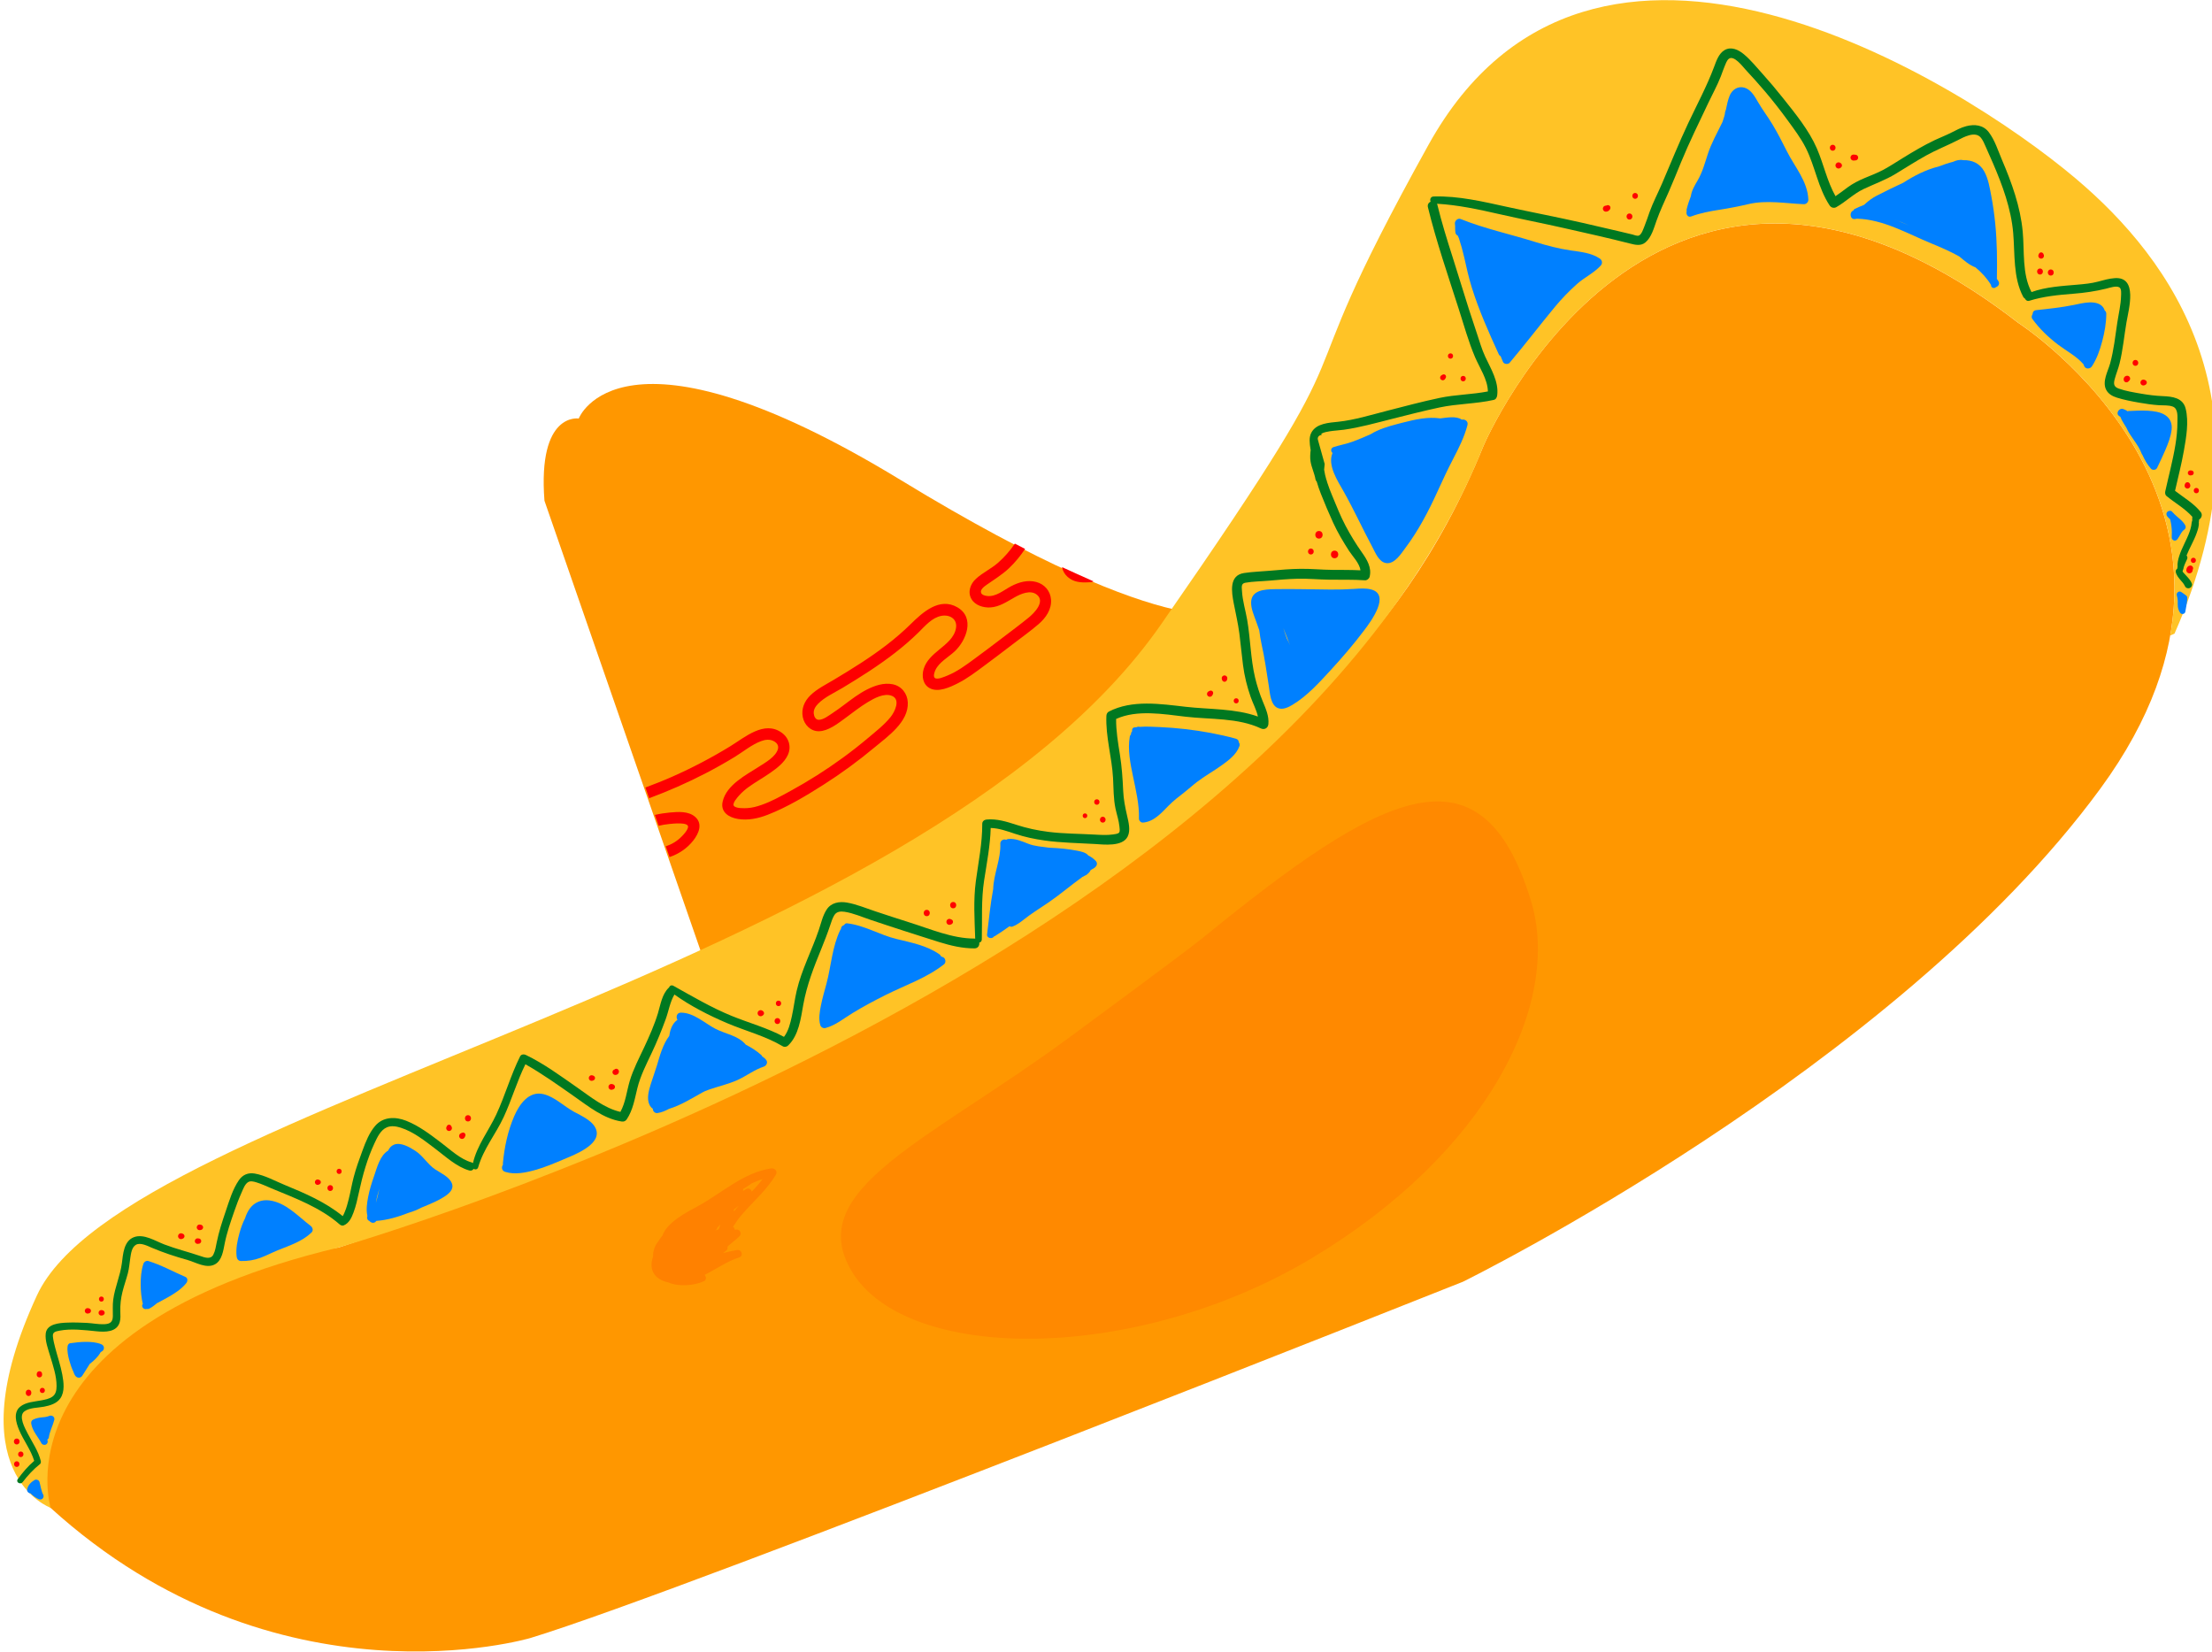 <?xml version="1.0" encoding="UTF-8" standalone="no"?>
<!DOCTYPE svg PUBLIC "-//W3C//DTD SVG 1.1//EN" "http://www.w3.org/Graphics/SVG/1.1/DTD/svg11.dtd">
<svg width="100%" height="100%" viewBox="0 0 581 434" version="1.1" xmlns="http://www.w3.org/2000/svg" xmlns:xlink="http://www.w3.org/1999/xlink" xml:space="preserve" xmlns:serif="http://www.serif.com/" style="fill-rule:evenodd;clip-rule:evenodd;stroke-linejoin:round;stroke-miterlimit:2;">
    <g transform="matrix(1,0,0,1,-439.059,-100.213)">
        <g transform="matrix(0.708,0,0,1.021,-7332.01,77.951)">
            <g transform="matrix(1.413,0,0,0.979,11244.2,101.273)">
                <path d="M0,185.395C0,185.395 111.597,151.196 134.996,79.198C134.996,79.198 120.597,89.998 46.799,44.999C-26.999,0 -37.799,28.8 -37.799,28.8C-37.799,28.8 -48.599,27 -46.799,50.399L0,185.395Z" style="fill:#ff9700;fill-rule:nonzero;"/>
            </g>
            <g transform="matrix(1.413,0,0,0.979,11755.3,270.479)">
                <path d="M0,-46.799C-53.998,26.998 -167.395,82.797 -167.395,82.797C-167.395,82.797 -370.789,163.795 -412.187,176.394C-412.187,176.394 -478.786,196.194 -538.184,142.195C-557.042,125.051 -536.384,82.797 -462.586,73.797C-462.586,73.797 -338.39,34.199 -248.393,-37.799C-222.741,-58.32 -185.395,-79.198 -161.995,-136.797C-161.995,-136.797 -116.996,-242.993 -21.599,-169.195C-21.599,-169.195 53.999,-120.597 0,-46.799" style="fill:#ff9700;fill-rule:nonzero;"/>
            </g>
            <g transform="matrix(1.413,0,0,0.979,11782.8,208.326)">
                <path d="M0,-24.029C26.646,-84.53 -0.559,-122.197 -26.036,-143.696C-56.644,-169.525 -153.036,-229.696 -195.84,-152.522C-238.511,-75.587 -204.84,-114.723 -266.038,-26.526C-330.094,65.791 -537.944,99.418 -561.229,149.869C-582.829,196.668 -557.629,205.667 -557.629,205.667C-557.629,205.667 -573.829,202.067 -557.629,205.667C-557.629,205.667 -572.029,158.869 -482.031,137.269C-482.031,137.269 -237.238,67.072 -181.44,-73.324C-181.44,-73.324 -136.441,-179.521 -41.044,-105.723C-41.044,-105.723 7.87,-74.262 -1.118,-23.536" style="fill:#ffc326;fill-rule:nonzero;"/>
            </g>
            <g transform="matrix(1.413,0,0,0.979,11248.3,342.172)">
                <path d="M0,-9.403C0.425,-9.736 0.85,-10.068 1.274,-10.4C0.848,-9.907 0.436,-9.405 0.039,-8.9C0.081,-9.068 0.063,-9.241 0,-9.403M-4.838,-3.942C-4.514,-4.081 -4.386,-4.322 -4.373,-4.578C-4.079,-4.892 -3.786,-5.206 -3.491,-5.52C-3.637,-5.089 -3.794,-4.662 -3.967,-4.239C-4.302,-4.126 -4.632,-4.002 -4.961,-3.876C-4.919,-3.896 -4.881,-3.924 -4.838,-3.942M7.579,-17.423C6.695,-16.269 5.723,-15.185 4.725,-14.123C4.599,-14.715 3.975,-15.201 3.286,-14.802C2.993,-14.632 2.7,-14.46 2.407,-14.289C2.495,-14.469 2.497,-14.649 2.461,-14.821C3.076,-15.205 3.688,-15.591 4.295,-15.986C4.396,-16.051 4.461,-16.131 4.528,-16.21C5.517,-16.684 6.532,-17.093 7.579,-17.423M11.063,-18.593C11.603,-19.509 10.715,-20.364 9.806,-20.229C2.579,-19.152 -3.095,-13.778 -9.299,-10.376C-12.281,-8.741 -17.442,-6.191 -18.761,-2.517C-18.903,-2.345 -19.047,-2.176 -19.18,-1.997C-19.425,-1.668 -19.695,-1.284 -19.957,-0.868C-20.47,-0.223 -20.801,0.496 -20.982,1.259C-21.152,1.812 -21.233,2.37 -21.169,2.903C-21.46,3.702 -21.63,4.527 -21.588,5.359C-21.46,7.86 -19.474,9.264 -17.251,9.709C-14.399,10.961 -10.379,10.553 -7.864,9.432C-7.107,9.095 -7.2,8.256 -7.657,7.752C-4.616,6.226 -1.699,4.139 1.385,3.176C2.657,2.778 2.116,1.007 0.844,1.215C-0.393,1.418 -1.611,1.707 -2.819,2.034C-2.519,1.792 -2.219,1.549 -1.917,1.311C-1.58,1.046 -1.545,0.68 -1.67,0.355C-1.521,0.218 -1.377,0.076 -1.233,-0.066C-0.293,-0.811 0.629,-1.581 1.511,-2.401C2.153,-2.996 1.667,-4.194 0.784,-4.156C0.604,-4.149 0.427,-4.13 0.249,-4.113C0.234,-4.42 0.068,-4.714 -0.18,-4.904C0.521,-6.004 1.252,-7.056 2.059,-8C5.076,-11.526 8.683,-14.558 11.063,-18.593" style="fill:#ff8100;fill-rule:nonzero;"/>
            </g>
            <g transform="matrix(1.413,0,0,0.979,11792.5,283.993)">
                <path d="M0,-133.296C-1.854,-135.602 -4.424,-137.052 -6.726,-138.844C-5.937,-142.343 -5.032,-145.818 -4.409,-149.353C-3.798,-152.824 -3.065,-156.954 -3.939,-160.441C-4.661,-163.323 -7.452,-163.623 -9.967,-163.728C-11.849,-163.807 -13.712,-164.041 -15.568,-164.364C-17.537,-164.707 -19.65,-165.038 -21.537,-165.717C-22.841,-166.187 -22.895,-166.973 -22.567,-168.199C-22.196,-169.587 -21.635,-170.911 -21.289,-172.308C-20.408,-175.87 -20.093,-179.481 -19.482,-183.084C-18.89,-186.583 -16.42,-195.154 -22.552,-194.73C-24.055,-194.626 -25.514,-194.201 -26.96,-193.811C-28.721,-193.337 -30.521,-193.177 -32.333,-193.017C-36.39,-192.659 -40.561,-192.454 -44.414,-191.069C-44.423,-191.086 -44.426,-191.103 -44.435,-191.12C-46.907,-195.833 -46.238,-201.802 -46.718,-206.94C-47.333,-213.526 -49.592,-219.776 -52.169,-225.82C-53.179,-228.19 -54.051,-231.027 -55.637,-233.09C-57.096,-234.988 -59.349,-235.231 -61.559,-234.655C-62.95,-234.293 -64.233,-233.59 -65.508,-232.944C-66.911,-232.234 -68.38,-231.675 -69.802,-231.003C-72.742,-229.61 -75.533,-227.93 -78.302,-226.227C-79.949,-225.214 -81.575,-224.136 -83.277,-223.217C-84.88,-222.353 -86.588,-221.716 -88.263,-221.013C-89.815,-220.36 -91.262,-219.618 -92.629,-218.629C-93.716,-217.842 -94.759,-217.004 -95.874,-216.265C-98.079,-220.175 -98.979,-224.673 -100.754,-228.784C-102.854,-233.647 -106.452,-238.002 -109.724,-242.125C-111.465,-244.32 -113.273,-246.461 -115.146,-248.545C-116.653,-250.222 -118.15,-252.061 -119.88,-253.518C-121.3,-254.713 -123.223,-255.685 -125.012,-254.64C-126.554,-253.739 -127.202,-251.696 -127.792,-250.125C-129.661,-245.144 -132.218,-240.376 -134.488,-235.564C-136.972,-230.296 -139.133,-224.929 -141.422,-219.577C-142.491,-217.077 -143.77,-214.671 -144.688,-212.109C-145.138,-210.855 -145.535,-209.579 -146.045,-208.347C-146.307,-207.715 -146.75,-206.259 -147.461,-205.93C-147.928,-205.714 -148.764,-206.088 -149.213,-206.202C-150.492,-206.527 -151.781,-206.817 -153.066,-207.118C-156.14,-207.838 -159.212,-208.559 -162.289,-209.257C-168.845,-210.745 -175.445,-211.999 -182.01,-213.432C-188.37,-214.821 -194.84,-216.385 -201.393,-216.185C-202.189,-216.161 -202.44,-215.37 -202.171,-214.829C-202.681,-214.595 -203.057,-214.071 -202.886,-213.37C-200.675,-204.298 -197.594,-195.389 -194.752,-186.499C-193.422,-182.336 -192.225,-177.999 -190.515,-173.976C-189.316,-171.156 -187.204,-168.132 -187.139,-164.958C-191.321,-164.139 -195.622,-164.141 -199.8,-163.261C-204.451,-162.28 -209.045,-161.046 -213.648,-159.865C-217.814,-158.797 -222.098,-157.461 -226.383,-156.996C-228.812,-156.733 -232.138,-156.608 -233.472,-154.167C-234.182,-152.865 -233.924,-151.256 -233.722,-149.859C-233.708,-149.761 -233.684,-149.664 -233.668,-149.565C-233.786,-148.575 -233.858,-147.585 -233.701,-146.584C-233.443,-144.942 -232.667,-143.442 -232.391,-141.802C-232.354,-141.582 -232.243,-141.423 -232.098,-141.317C-231.784,-140.211 -231.403,-139.12 -230.979,-138.043C-229.979,-135.508 -228.911,-132.97 -227.776,-130.493C-226.593,-127.91 -225.119,-125.432 -223.58,-123.046C-222.665,-121.628 -220.821,-119.807 -220.604,-117.957C-223.049,-118.079 -225.497,-118.056 -227.946,-118.072C-230.713,-118.09 -233.469,-118.376 -236.235,-118.35C-238.965,-118.324 -241.688,-118.089 -244.406,-117.845C-246.646,-117.643 -248.936,-117.582 -251.16,-117.244C-255.172,-116.633 -254.437,-112.267 -253.859,-109.25C-253.352,-106.602 -252.731,-103.999 -252.387,-101.319C-252.03,-98.561 -251.787,-95.788 -251.429,-93.029C-251.055,-90.151 -250.37,-87.389 -249.414,-84.65C-248.845,-83.017 -247.897,-81.293 -247.521,-79.532C-253.521,-81.684 -260.259,-81.384 -266.516,-82.098C-273.06,-82.846 -280.562,-84.007 -286.665,-80.831C-287.073,-80.619 -287.283,-80.163 -287.301,-79.723C-287.529,-74.206 -285.855,-68.874 -285.556,-63.397C-285.408,-60.706 -285.468,-57.977 -284.906,-55.326C-284.574,-53.762 -284.035,-52.233 -283.88,-50.634C-283.842,-50.239 -283.687,-49.401 -283.955,-49.06C-284.24,-48.694 -285.121,-48.612 -285.542,-48.552C-287.142,-48.322 -288.812,-48.428 -290.418,-48.519C-294.448,-48.746 -298.499,-48.73 -302.508,-49.231C-305.417,-49.594 -308.193,-50.193 -310.979,-51.098C-313.491,-51.914 -316.099,-52.728 -318.772,-52.471C-319.374,-52.413 -319.897,-52.004 -319.894,-51.349C-319.87,-46.259 -320.911,-41.275 -321.581,-36.251C-322.248,-31.241 -321.911,-26.207 -321.748,-21.177C-321.801,-21.183 -321.851,-21.193 -321.908,-21.193C-327.785,-21.195 -333.554,-23.73 -339.087,-25.462C-342.06,-26.392 -345.014,-27.378 -347.972,-28.353C-350.389,-29.149 -352.883,-30.214 -355.399,-30.65C-357.433,-31.003 -359.561,-30.65 -360.756,-28.807C-361.791,-27.213 -362.21,-25.226 -362.813,-23.447C-364.636,-18.074 -367.323,-13.017 -368.621,-7.459C-369.138,-5.246 -369.399,-2.98 -369.888,-0.76C-370.292,1.073 -370.776,3.116 -371.955,4.634C-376.31,2.272 -381.128,0.989 -385.701,-0.879C-391.013,-3.05 -395.963,-5.983 -400.962,-8.769C-401.521,-9.08 -401.982,-8.769 -402.134,-8.328C-402.147,-8.317 -402.164,-8.314 -402.177,-8.302C-403.996,-6.58 -404.35,-3.852 -405.047,-1.559C-405.968,1.471 -407.302,4.48 -408.641,7.346C-410.002,10.26 -411.525,13.126 -412.446,16.222C-413.26,18.956 -413.524,21.837 -414.898,24.351C-419.158,23.365 -422.808,20.336 -426.319,17.893C-430.659,14.873 -434.964,11.676 -439.747,9.377C-440.248,9.136 -440.954,9.208 -441.233,9.766C-443.705,14.716 -445.171,20.068 -447.506,25.07C-449.502,29.344 -452.544,33.152 -453.612,37.807C-453.719,37.723 -453.846,37.655 -454.001,37.61C-456.928,36.776 -459.534,34.29 -461.907,32.493C-464.791,30.31 -467.739,28.025 -471.131,26.684C-473.938,25.575 -477.156,25.563 -479.268,28.007C-480.836,29.823 -481.773,32.22 -482.593,34.444C-483.442,36.748 -484.312,39.128 -484.929,41.505C-485.431,43.441 -485.759,45.419 -486.249,47.359C-486.515,48.413 -486.798,49.482 -487.213,50.489C-487.336,50.785 -487.552,51.364 -487.814,51.734C-492.307,48.051 -497.744,45.725 -503.075,43.53C-505.565,42.504 -508.23,41.01 -510.902,40.553C-512.651,40.253 -514.077,40.859 -515.08,42.319C-516.7,44.675 -517.604,47.732 -518.509,50.405C-519.435,53.141 -520.33,55.839 -520.896,58.671C-521.106,59.725 -521.278,60.903 -521.78,61.868C-522.479,63.213 -524.08,62.598 -525.224,62.208C-528.351,61.143 -531.562,60.356 -534.652,59.177C-536.993,58.285 -540.046,56.286 -542.632,57.273C-545.296,58.289 -545.48,61.72 -545.787,64.106C-546.208,67.382 -547.633,70.421 -548.062,73.704C-548.25,75.154 -548.137,76.557 -548.157,78.009C-548.177,79.561 -548.851,80.065 -550.411,80.137C-551.926,80.207 -553.434,79.881 -554.942,79.795C-556.695,79.696 -558.506,79.653 -560.262,79.727C-562.216,79.809 -565.466,80.045 -565.779,82.539C-566.02,84.463 -565.133,86.738 -564.596,88.562C-563.855,91.077 -562.93,93.718 -562.935,96.367C-562.936,97.466 -563.112,98.545 -564.07,99.201C-564.895,99.766 -565.966,99.962 -566.929,100.148C-568.768,100.503 -571.013,100.58 -572.518,101.835C-574.334,103.35 -573.583,105.981 -572.804,107.857C-571.647,110.644 -569.674,113.144 -568.807,116.047C-570.458,117.452 -571.875,119.121 -573.137,120.878C-573.706,121.671 -572.413,122.389 -571.841,121.636C-570.521,119.896 -569.003,118.248 -567.29,116.889C-567.063,116.709 -567.017,116.353 -567.079,116.092C-567.706,113.488 -569.296,111.224 -570.509,108.872C-571.207,107.52 -573.048,104.273 -571.365,103.03C-570.025,102.04 -567.787,102.115 -566.213,101.807C-564.642,101.501 -562.891,100.993 -561.934,99.602C-560.728,97.848 -561.065,95.375 -561.428,93.413C-561.874,91.001 -562.679,88.681 -563.297,86.312C-563.546,85.36 -563.801,84.349 -563.897,83.367C-564.012,82.214 -563.277,82.055 -562.221,81.847C-559.099,81.232 -555.601,81.681 -552.462,81.998C-550.222,82.223 -547.129,82.274 -546.36,79.62C-546.095,78.702 -546.168,77.711 -546.197,76.769C-546.25,75.037 -546.06,73.378 -545.646,71.696C-545.237,70.03 -544.653,68.416 -544.217,66.758C-543.868,65.431 -543.784,64.057 -543.574,62.704C-543.4,61.584 -543.201,59.918 -542.112,59.277C-540.928,58.579 -539.039,59.578 -537.933,60.047C-534.849,61.354 -531.74,62.368 -528.519,63.275C-526.35,63.887 -523.571,65.64 -521.32,64.387C-519.495,63.371 -519.157,60.759 -518.791,58.92C-518.219,56.052 -517.252,53.3 -516.3,50.537C-515.719,48.849 -515.094,47.178 -514.362,45.55C-513.979,44.698 -513.548,43.437 -512.741,42.867C-512.065,42.389 -511.187,42.647 -510.462,42.866C-509.11,43.274 -507.822,43.898 -506.52,44.439C-500.354,47 -493.729,49.435 -488.637,53.896C-488.363,54.136 -487.933,54.33 -487.562,54.18C-486.146,53.605 -485.505,52.199 -484.992,50.846C-484.328,49.092 -483.929,47.239 -483.534,45.41C-482.594,41.061 -481.357,36.636 -479.467,32.596C-478.746,31.056 -477.87,29.09 -476.18,28.391C-475.025,27.913 -473.721,28.139 -472.571,28.503C-469.206,29.567 -466.241,31.968 -463.464,34.065C-460.77,36.099 -457.91,38.796 -454.589,39.742C-454.06,39.893 -453.649,39.666 -453.422,39.31C-453.021,39.575 -452.412,39.504 -452.236,38.888C-450.863,34.077 -447.634,30.21 -445.551,25.725C-443.44,21.183 -442.062,16.326 -439.841,11.835C-435.415,14.334 -431.303,17.284 -427.14,20.201C-423.328,22.871 -419.34,26.135 -414.604,26.87C-414.037,26.958 -413.561,26.803 -413.236,26.314C-411.59,23.829 -411.15,20.968 -410.45,18.132C-409.635,14.833 -408.087,11.837 -406.646,8.782C-405.301,5.932 -404.102,2.984 -403.018,0.025C-402.22,-2.154 -401.899,-4.481 -400.714,-6.492C-396.507,-3.476 -391.678,-1.014 -386.958,1C-382.084,3.08 -376.875,4.384 -372.289,7.102C-371.836,7.371 -371.251,7.276 -370.877,6.92C-368.05,4.229 -367.523,-0.262 -366.869,-3.901C-365.962,-8.945 -364.121,-13.665 -362.188,-18.395C-361.325,-20.511 -360.51,-22.612 -359.786,-24.777C-359.498,-25.639 -359.22,-26.558 -358.739,-27.336C-358.145,-28.297 -357.113,-28.393 -356.064,-28.236C-353.717,-27.884 -351.339,-26.814 -349.097,-26.07C-346.217,-25.115 -343.342,-24.147 -340.452,-23.225C-337.357,-22.239 -334.269,-21.224 -331.167,-20.262C-328.161,-19.331 -325.072,-18.594 -321.908,-18.615C-320.981,-18.622 -320.572,-19.426 -320.681,-20.135C-320.332,-20.208 -320.025,-20.466 -320.013,-20.937C-319.875,-26.139 -320.204,-31.341 -319.4,-36.505C-318.691,-41.066 -317.809,-45.632 -317.677,-50.255C-315.454,-50.192 -313.31,-49.392 -311.208,-48.697C-308.675,-47.86 -306.136,-47.331 -303.494,-46.96C-299.157,-46.351 -294.783,-46.307 -290.418,-46.047C-287.973,-45.902 -283.074,-45.265 -281.713,-48.005C-280.914,-49.611 -281.478,-51.787 -281.855,-53.432C-282.367,-55.658 -282.794,-57.76 -282.896,-60.062C-283.036,-63.266 -283.252,-66.389 -283.756,-69.56C-284.249,-72.663 -284.78,-75.757 -284.748,-78.902C-279.233,-81.41 -272.281,-80.162 -266.516,-79.492C-260.012,-78.736 -252.79,-79.255 -246.737,-76.409C-245.792,-75.964 -244.875,-76.511 -244.771,-77.537C-244.565,-79.59 -245.447,-81.578 -246.212,-83.431C-247.062,-85.488 -247.757,-87.621 -248.27,-89.787C-249.445,-94.752 -249.473,-99.943 -250.344,-104.967C-250.775,-107.46 -251.555,-109.921 -251.698,-112.456C-251.761,-113.575 -251.983,-114.483 -250.811,-114.692C-248.801,-115.049 -246.672,-115.047 -244.639,-115.231C-242.151,-115.457 -239.661,-115.678 -237.164,-115.743C-234.327,-115.817 -231.51,-115.526 -228.676,-115.491C-225.588,-115.453 -222.503,-115.546 -219.42,-115.335C-218.879,-115.298 -218.312,-115.757 -218.186,-116.275C-217.608,-118.658 -218.859,-120.743 -220.192,-122.623C-221.791,-124.879 -223.237,-127.253 -224.53,-129.699C-225.855,-132.206 -226.903,-134.88 -227.989,-137.498C-228.493,-138.713 -228.981,-139.953 -229.381,-141.217C-229.386,-141.358 -229.416,-141.504 -229.503,-141.658C-229.516,-141.681 -229.525,-141.704 -229.538,-141.728C-229.797,-142.607 -230.002,-143.5 -230.135,-144.404C-230.067,-144.893 -230.022,-145.387 -229.989,-145.883C-230.578,-148.015 -231.166,-150.147 -231.772,-152.274C-231.966,-153.019 -231.367,-153.503 -230.779,-153.515C-230.811,-153.627 -230.837,-153.74 -230.871,-153.851C-230.207,-154.23 -229.346,-154.374 -228.664,-154.486C-227.425,-154.689 -226.164,-154.724 -224.921,-154.9C-220.752,-155.488 -216.622,-156.656 -212.545,-157.683C-208.325,-158.745 -204.111,-159.838 -199.854,-160.744C-195.151,-161.746 -190.303,-161.678 -185.61,-162.731C-185.025,-162.862 -184.767,-163.398 -184.697,-163.93C-184.229,-167.535 -186.406,-170.988 -187.856,-174.127C-188.744,-176.048 -189.324,-178.101 -189.995,-180.105C-190.73,-182.304 -191.464,-184.505 -192.171,-186.713C-193.611,-191.215 -194.963,-195.746 -196.402,-200.249C-197.862,-204.814 -199.285,-209.391 -200.415,-214.051C-200.435,-214.134 -200.464,-214.207 -200.494,-214.277C-194.977,-213.952 -189.619,-212.799 -184.235,-211.57C-178.525,-210.268 -172.773,-209.157 -167.06,-207.862C-161.323,-206.563 -155.564,-205.292 -149.866,-203.83C-148.471,-203.472 -146.991,-203.107 -145.776,-204.121C-144.195,-205.441 -143.538,-207.911 -142.883,-209.771C-141.949,-212.417 -140.766,-214.892 -139.637,-217.456C-138.523,-219.983 -137.504,-222.55 -136.456,-225.105C-134.26,-230.455 -131.687,-235.648 -129.217,-240.876C-128.142,-243.151 -126.899,-245.391 -125.987,-247.737C-125.647,-248.61 -125.357,-249.503 -124.996,-250.368C-124.739,-250.983 -124.419,-251.967 -123.863,-252.377C-122.519,-253.368 -120.282,-250.374 -119.528,-249.556C-117.739,-247.617 -115.966,-245.671 -114.266,-243.652C-112.242,-241.248 -110.303,-238.774 -108.457,-236.23C-106.761,-233.893 -104.956,-231.518 -103.659,-228.93C-101.209,-224.045 -100.459,-218.456 -97.422,-213.839C-97.037,-213.254 -96.298,-213.022 -95.667,-213.379C-93.165,-214.793 -91.124,-216.896 -88.513,-218.132C-85.66,-219.483 -82.76,-220.501 -80.049,-222.153C-77.396,-223.77 -74.778,-225.448 -72.063,-226.961C-69.398,-228.446 -66.576,-229.546 -63.865,-230.928C-62.26,-231.747 -59.234,-233.472 -57.715,-231.643C-57.153,-230.967 -56.807,-230.087 -56.452,-229.293C-55.809,-227.854 -55.167,-226.413 -54.544,-224.965C-52.032,-219.126 -49.767,-212.982 -49.219,-206.601C-48.744,-201.074 -49.269,-194.912 -46.607,-189.85C-46.48,-189.609 -46.313,-189.451 -46.126,-189.35C-45.938,-188.938 -45.513,-188.624 -45.007,-188.78C-41.231,-189.95 -37.397,-190.32 -33.475,-190.627C-30.476,-190.861 -27.668,-191.263 -24.758,-191.978C-23.934,-192.18 -22.14,-192.816 -21.332,-192.299C-20.747,-191.925 -20.881,-190.692 -20.896,-190.097C-20.953,-187.692 -21.54,-185.35 -21.896,-182.982C-22.431,-179.41 -22.805,-175.838 -23.762,-172.341C-24.337,-170.24 -25.919,-167.575 -24.81,-165.396C-24.244,-164.286 -23.143,-163.689 -21.996,-163.329C-20.121,-162.74 -18.147,-162.362 -16.214,-162.022C-14.469,-161.715 -12.697,-161.45 -10.928,-161.336C-9.763,-161.261 -8.44,-161.394 -7.327,-160.982C-5.846,-160.434 -6.105,-158.256 -6.102,-156.98C-6.096,-154.935 -6.309,-152.893 -6.638,-150.878C-7.31,-146.772 -8.403,-142.752 -9.295,-138.692C-9.384,-138.289 -9.321,-137.771 -8.977,-137.489C-6.729,-135.646 -4.133,-134.205 -2.187,-132.027C-2.222,-131.709 -2.227,-131.387 -2.201,-131.068C-2.395,-130.611 -2.386,-130.103 -2.483,-129.612C-2.59,-129.08 -2.742,-128.558 -2.922,-128.046C-3.307,-126.951 -3.824,-125.911 -4.318,-124.862C-4.808,-123.825 -5.293,-122.775 -5.639,-121.679C-5.906,-120.83 -6.157,-119.793 -6.064,-118.858C-6.104,-118.695 -6.13,-118.531 -6.157,-118.365C-6.46,-118.191 -6.599,-117.855 -6.525,-117.505C-6.522,-117.491 -6.52,-117.478 -6.516,-117.464C-6.514,-117.384 -6.49,-117.291 -6.468,-117.224C-6.42,-117.084 -6.351,-116.94 -6.286,-116.804C-6.21,-116.644 -6.123,-116.49 -6.024,-116.343C-5.777,-115.972 -5.495,-115.628 -5.203,-115.291C-5.082,-115.15 -4.959,-115.01 -4.839,-114.868C-4.782,-114.801 -4.727,-114.734 -4.671,-114.667C-4.651,-114.642 -4.631,-114.617 -4.611,-114.592C-4.405,-114.308 -4.225,-114.014 -4.07,-113.697C-3.859,-113.265 -3.273,-113.127 -2.86,-113.301C-2.446,-113.476 -2.133,-113.988 -2.299,-114.444C-2.591,-115.245 -3.168,-115.875 -3.741,-116.489C-3.99,-116.756 -4.242,-117.023 -4.482,-117.298C-4.571,-117.4 -4.655,-117.522 -4.747,-117.629C-4.73,-117.704 -4.719,-117.781 -4.699,-117.857C-4.678,-117.944 -4.647,-118.028 -4.625,-118.114C-4.594,-118.169 -4.557,-118.216 -4.54,-118.286C-4.519,-118.375 -4.514,-118.467 -4.498,-118.557C-4.452,-118.716 -4.417,-118.878 -4.361,-119.035C-4.295,-119.224 -4.224,-119.411 -4.148,-119.596C-4.146,-119.604 -4.125,-119.652 -4.114,-119.677C-4.104,-119.703 -4.088,-119.737 -4.086,-119.743C-4.046,-119.832 -4.006,-119.921 -3.965,-120.008C-3.885,-120.18 -3.805,-120.351 -3.728,-120.524C-3.611,-120.781 -3.464,-121.031 -3.477,-121.324C-3.486,-121.526 -3.574,-121.709 -3.705,-121.844C-3.333,-122.794 -2.879,-123.709 -2.428,-124.621C-1.914,-125.66 -1.407,-126.71 -1.024,-127.806C-0.749,-128.596 -0.373,-129.69 -0.49,-130.605C-0.454,-130.688 -0.433,-130.777 -0.435,-130.872C-0.437,-130.987 -0.43,-131.102 -0.42,-131.216C-0.415,-131.241 -0.408,-131.264 -0.403,-131.289C0.209,-131.652 0.588,-132.565 0,-133.296" style="fill:#007820;fill-rule:nonzero;"/>
            </g>
            <g transform="matrix(1.413,0,0,0.979,10983.8,396.615)">
                <path d="M0,-1.445C-0.93,-1.445 -0.932,0 0,0C0.93,0 0.932,-1.445 0,-1.445" style="fill:#f00;fill-rule:nonzero;"/>
            </g>
            <g transform="matrix(1.413,0,0,0.979,10982.3,399.154)">
                <path d="M0,-1.469C-0.945,-1.469 -0.947,0 0,0C0.945,0 0.947,-1.469 0,-1.469" style="fill:#f00;fill-rule:nonzero;"/>
            </g>
            <g transform="matrix(1.413,0,0,0.979,10982.3,393.38)">
                <path d="M0,-1.547C-0.996,-1.547 -0.997,0 0,0C0.995,0 0.997,-1.547 0,-1.547" style="fill:#f00;fill-rule:nonzero;"/>
            </g>
            <g transform="matrix(1.413,0,0,0.979,10987.7,380.081)">
                <path d="M0,0.038C-0.003,-0.007 -0.006,-0.051 -0.009,-0.096C-0.006,-0.194 -0.026,-0.286 -0.07,-0.37C-0.099,-0.459 -0.148,-0.535 -0.218,-0.599C-0.282,-0.669 -0.358,-0.717 -0.446,-0.746C-0.531,-0.791 -0.623,-0.811 -0.72,-0.807C-0.783,-0.799 -0.846,-0.79 -0.909,-0.782C-1.03,-0.748 -1.134,-0.687 -1.223,-0.599L-1.334,-0.455C-1.398,-0.344 -1.431,-0.225 -1.431,-0.096C-1.434,-0.051 -1.437,-0.007 -1.44,0.038C-1.441,0.048 -1.441,0.059 -1.442,0.069C-1.451,0.198 -1.423,0.255 -1.38,0.357C-1.366,0.391 -1.353,0.423 -1.338,0.455C-1.33,0.474 -1.322,0.491 -1.314,0.509C-1.253,0.612 -1.17,0.694 -1.067,0.755C-0.96,0.818 -0.844,0.849 -0.72,0.849C-0.596,0.849 -0.48,0.818 -0.373,0.755C-0.27,0.694 -0.187,0.612 -0.126,0.509C-0.119,0.491 -0.111,0.474 -0.103,0.455C-0.044,0.326 0.011,0.219 0.002,0.072C0.001,0.06 0,0.049 0,0.038" style="fill:#f00;fill-rule:nonzero;"/>
            </g>
            <g transform="matrix(1.413,0,0,0.979,10991.8,380.147)">
                <path d="M0,-1.359C-0.875,-1.359 -0.876,0 0,0C0.875,0 0.876,-1.359 0,-1.359" style="fill:#f00;fill-rule:nonzero;"/>
            </g>
            <g transform="matrix(1.413,0,0,0.979,10991.7,375.353)">
                <path d="M0,-0.029C-0.001,-0.048 -0.002,-0.067 -0.003,-0.086C-0.003,-0.095 -0.004,-0.105 -0.004,-0.114C-0.005,-0.119 -0.005,-0.125 -0.005,-0.13C-0.014,-0.192 -0.022,-0.253 -0.03,-0.315C-0.046,-0.376 -0.07,-0.432 -0.103,-0.485C-0.164,-0.589 -0.247,-0.672 -0.351,-0.733C-0.459,-0.796 -0.576,-0.827 -0.701,-0.827C-0.826,-0.827 -0.942,-0.796 -1.05,-0.733C-1.154,-0.672 -1.237,-0.589 -1.299,-0.485C-1.316,-0.458 -1.329,-0.429 -1.336,-0.398C-1.38,-0.315 -1.4,-0.225 -1.396,-0.13C-1.396,-0.125 -1.397,-0.119 -1.397,-0.114C-1.397,-0.106 -1.398,-0.097 -1.398,-0.089C-1.399,-0.069 -1.4,-0.049 -1.402,-0.029L-1.408,0.087C-1.412,0.184 -1.391,0.275 -1.347,0.36C-1.318,0.447 -1.27,0.523 -1.201,0.587C-1.137,0.656 -1.061,0.705 -0.973,0.733C-0.889,0.778 -0.798,0.798 -0.701,0.794C-0.638,0.785 -0.576,0.777 -0.513,0.769C-0.393,0.735 -0.289,0.675 -0.201,0.587C-0.164,0.539 -0.127,0.492 -0.09,0.444C-0.026,0.334 0.006,0.215 0.006,0.087C0.004,0.048 0.002,0.01 0,-0.029" style="fill:#f00;fill-rule:nonzero;"/>
            </g>
            <g transform="matrix(1.413,0,0,0.979,11009.8,359.186)">
                <path d="M0,-0.354L-0.067,-0.514C-0.109,-0.591 -0.167,-0.654 -0.239,-0.701C-0.304,-0.76 -0.379,-0.8 -0.466,-0.82C-0.502,-0.831 -0.54,-0.836 -0.576,-0.843C-0.613,-0.851 -0.65,-0.858 -0.687,-0.866C-0.813,-0.9 -0.94,-0.9 -1.066,-0.866C-1.187,-0.832 -1.293,-0.771 -1.382,-0.682C-1.419,-0.634 -1.457,-0.585 -1.494,-0.538C-1.559,-0.426 -1.591,-0.306 -1.591,-0.177C-1.595,-0.078 -1.575,0.014 -1.53,0.099C-1.501,0.188 -1.452,0.264 -1.382,0.329C-1.293,0.417 -1.187,0.479 -1.066,0.513C-0.94,0.546 -0.813,0.546 -0.687,0.513C-0.65,0.505 -0.613,0.498 -0.576,0.49C-0.54,0.482 -0.502,0.478 -0.466,0.467C-0.413,0.444 -0.36,0.422 -0.307,0.399C-0.229,0.358 -0.167,0.3 -0.12,0.228C-0.078,0.186 -0.05,0.137 -0.034,0.081C0.008,0.001 0.027,-0.085 0.024,-0.177L0,-0.354Z" style="fill:#f00;fill-rule:nonzero;"/>
            </g>
            <g transform="matrix(1.413,0,0,0.979,11014.8,359.827)">
                <path d="M0,-0.631C-0.007,-0.64 -0.013,-0.65 -0.02,-0.658C-0.081,-0.761 -0.162,-0.842 -0.264,-0.902C-0.316,-0.937 -0.372,-0.96 -0.431,-0.972L-0.446,-0.975C-0.456,-0.977 -0.467,-0.98 -0.478,-0.982C-0.521,-0.99 -0.563,-1 -0.607,-1.008C-0.734,-1.043 -0.861,-1.043 -0.989,-1.008C-1.111,-0.974 -1.216,-0.913 -1.306,-0.824C-1.343,-0.775 -1.381,-0.727 -1.418,-0.678C-1.483,-0.566 -1.516,-0.445 -1.517,-0.316C-1.52,-0.216 -1.5,-0.124 -1.455,-0.039C-1.426,0.051 -1.376,0.128 -1.306,0.193C-1.216,0.282 -1.111,0.344 -0.989,0.378C-0.861,0.412 -0.734,0.412 -0.607,0.378C-0.563,0.369 -0.521,0.36 -0.478,0.35C-0.467,0.348 -0.456,0.346 -0.446,0.344C-0.441,0.343 -0.436,0.342 -0.431,0.341C-0.372,0.329 -0.316,0.306 -0.264,0.271C-0.185,0.229 -0.121,0.17 -0.073,0.097C-0.048,0.064 -0.024,0.033 0,0C0.057,-0.098 0.085,-0.203 0.085,-0.316C0.085,-0.428 0.057,-0.533 0,-0.631" style="fill:#f00;fill-rule:nonzero;"/>
            </g>
            <g transform="matrix(1.413,0,0,0.979,11013.7,356.631)">
                <path d="M0,-1.328C-0.854,-1.328 -0.856,0 0,0C0.854,0 0.856,-1.328 0,-1.328" style="fill:#f00;fill-rule:nonzero;"/>
            </g>
            <g transform="matrix(1.413,0,0,0.979,11044.5,339.982)">
                <path d="M0,-0.356C-0.032,-0.469 -0.089,-0.567 -0.172,-0.65L-0.191,-0.668C-0.237,-0.71 -0.282,-0.749 -0.338,-0.782C-0.396,-0.816 -0.454,-0.835 -0.514,-0.856L-0.576,-0.876L-0.699,-0.917C-0.834,-0.953 -0.97,-0.953 -1.106,-0.917C-1.236,-0.88 -1.348,-0.814 -1.444,-0.72C-1.484,-0.668 -1.523,-0.616 -1.563,-0.565C-1.633,-0.445 -1.667,-0.316 -1.668,-0.178C-1.672,-0.073 -1.65,0.025 -1.602,0.117C-1.571,0.211 -1.519,0.294 -1.444,0.363C-1.348,0.458 -1.236,0.523 -1.106,0.56C-0.97,0.597 -0.834,0.597 -0.699,0.56C-0.658,0.546 -0.617,0.533 -0.576,0.519L-0.514,0.499C-0.454,0.479 -0.396,0.459 -0.338,0.425C-0.281,0.392 -0.237,0.353 -0.191,0.311C-0.185,0.306 -0.178,0.3 -0.172,0.294C-0.107,0.233 -0.061,0.162 -0.034,0.079C0.008,-0.001 0.027,-0.086 0.024,-0.178C0.016,-0.237 0.008,-0.296 0,-0.356" style="fill:#f00;fill-rule:nonzero;"/>
            </g>
            <g transform="matrix(1.413,0,0,0.979,11050.7,341.251)">
                <path d="M0,-0.368C-0.023,-0.423 -0.047,-0.478 -0.07,-0.533C-0.113,-0.614 -0.173,-0.679 -0.248,-0.727C-0.314,-0.788 -0.393,-0.829 -0.483,-0.851L-0.732,-0.885C-0.86,-0.919 -0.989,-0.919 -1.118,-0.885C-1.241,-0.85 -1.348,-0.788 -1.438,-0.698C-1.477,-0.649 -1.515,-0.6 -1.552,-0.551C-1.618,-0.437 -1.651,-0.315 -1.651,-0.184C-1.655,-0.084 -1.634,0.009 -1.589,0.096C-1.56,0.186 -1.51,0.264 -1.438,0.33C-1.348,0.42 -1.241,0.482 -1.118,0.516C-0.989,0.551 -0.86,0.551 -0.732,0.516L-0.483,0.483C-0.428,0.459 -0.373,0.436 -0.318,0.413C-0.237,0.369 -0.173,0.31 -0.124,0.235C-0.081,0.192 -0.051,0.141 -0.035,0.082C0.008,0 0.028,-0.089 0.024,-0.184L0,-0.368Z" style="fill:#f00;fill-rule:nonzero;"/>
            </g>
            <g transform="matrix(1.413,0,0,0.979,11051.4,337.706)">
                <path d="M0,-0.354C-0.032,-0.467 -0.089,-0.565 -0.171,-0.649C-0.271,-0.739 -0.378,-0.827 -0.514,-0.853C-0.536,-0.857 -0.557,-0.861 -0.578,-0.865C-0.621,-0.873 -0.663,-0.88 -0.706,-0.889C-0.836,-0.924 -0.967,-0.924 -1.098,-0.889C-1.223,-0.854 -1.332,-0.79 -1.424,-0.699L-1.54,-0.549C-1.606,-0.434 -1.64,-0.31 -1.64,-0.177C-1.644,-0.075 -1.623,0.02 -1.577,0.108C-1.547,0.199 -1.496,0.279 -1.424,0.345C-1.332,0.437 -1.223,0.5 -1.098,0.535C-0.967,0.57 -0.836,0.57 -0.706,0.535C-0.663,0.527 -0.621,0.52 -0.578,0.511C-0.557,0.507 -0.536,0.503 -0.514,0.5C-0.378,0.474 -0.271,0.386 -0.171,0.296C-0.106,0.235 -0.061,0.164 -0.033,0.081C0.008,0.001 0.027,-0.084 0.024,-0.177C0.016,-0.236 0.008,-0.295 0,-0.354" style="fill:#f00;fill-rule:nonzero;"/>
            </g>
            <g transform="matrix(1.413,0,0,0.979,11095,326.208)">
                <path d="M0,-0.611C-0.054,-0.702 -0.126,-0.775 -0.217,-0.828C-0.231,-0.839 -0.245,-0.851 -0.26,-0.861C-0.286,-0.875 -0.312,-0.887 -0.341,-0.896C-0.368,-0.907 -0.396,-0.919 -0.423,-0.93C-0.428,-0.932 -0.432,-0.934 -0.437,-0.935C-0.446,-0.939 -0.456,-0.943 -0.465,-0.946C-0.502,-0.962 -0.539,-0.976 -0.576,-0.991C-0.702,-1.025 -0.828,-1.025 -0.954,-0.991C-1.075,-0.957 -1.179,-0.896 -1.268,-0.808C-1.305,-0.76 -1.342,-0.713 -1.379,-0.664C-1.443,-0.553 -1.476,-0.434 -1.476,-0.305C-1.48,-0.208 -1.459,-0.116 -1.415,-0.032C-1.386,0.056 -1.337,0.133 -1.268,0.197C-1.179,0.285 -1.075,0.346 -0.954,0.38C-0.828,0.414 -0.702,0.414 -0.576,0.38C-0.539,0.365 -0.502,0.35 -0.465,0.335C-0.399,0.309 -0.31,0.285 -0.26,0.249C-0.246,0.24 -0.231,0.228 -0.217,0.217C-0.126,0.163 -0.054,0.091 0,0C0.055,-0.094 0.083,-0.196 0.083,-0.305C0.083,-0.415 0.055,-0.517 0,-0.611" style="fill:#f00;fill-rule:nonzero;"/>
            </g>
            <g transform="matrix(1.413,0,0,0.979,11098.6,328.171)">
                <path d="M0,-1.523C-0.98,-1.523 -0.982,0 0,0C0.98,0 0.982,-1.523 0,-1.523" style="fill:#f00;fill-rule:nonzero;"/>
            </g>
            <g transform="matrix(1.413,0,0,0.979,11101.9,323.798)">
                <path d="M0,-1.367C-0.88,-1.367 -0.881,0 0,0C0.88,0 0.881,-1.367 0,-1.367" style="fill:#f00;fill-rule:nonzero;"/>
            </g>
            <g transform="matrix(1.413,0,0,0.979,11143.6,312.235)">
                <path d="M0,-0.608C-0.031,-0.676 -0.063,-0.743 -0.094,-0.811C-0.151,-0.907 -0.228,-0.984 -0.324,-1.041C-0.424,-1.099 -0.532,-1.128 -0.647,-1.128C-0.763,-1.128 -0.871,-1.099 -0.971,-1.041C-1.067,-0.984 -1.144,-0.907 -1.201,-0.811C-1.232,-0.743 -1.264,-0.676 -1.295,-0.608C-1.363,-0.491 -1.397,-0.365 -1.397,-0.23C-1.397,-0.094 -1.363,0.032 -1.295,0.149C-1.162,0.377 -0.912,0.52 -0.647,0.52C-0.383,0.52 -0.133,0.377 0,0.149C0.068,0.032 0.102,-0.094 0.103,-0.23C0.102,-0.365 0.068,-0.491 0,-0.608" style="fill:#f00;fill-rule:nonzero;"/>
            </g>
            <g transform="matrix(1.413,0,0,0.979,11148.7,314.392)">
                <path d="M0,-0.876C-0.026,-0.957 -0.071,-1.026 -0.134,-1.084C-0.178,-1.119 -0.222,-1.152 -0.266,-1.186L-0.42,-1.251C-0.506,-1.278 -0.593,-1.282 -0.679,-1.263C-0.765,-1.259 -0.846,-1.233 -0.92,-1.186C-0.974,-1.162 -1.028,-1.138 -1.081,-1.112C-1.134,-1.086 -1.187,-1.059 -1.239,-1.033C-1.355,-0.964 -1.447,-0.872 -1.515,-0.756C-1.585,-0.636 -1.62,-0.507 -1.62,-0.368C-1.611,-0.3 -1.602,-0.231 -1.593,-0.164C-1.556,-0.033 -1.49,0.08 -1.395,0.176C-1.325,0.251 -1.243,0.304 -1.147,0.335C-1.056,0.383 -0.957,0.406 -0.851,0.401C-0.712,0.401 -0.583,0.366 -0.462,0.296C-0.347,0.228 -0.255,0.136 -0.187,0.02C-0.16,-0.032 -0.133,-0.085 -0.107,-0.138C-0.081,-0.191 -0.058,-0.245 -0.033,-0.299L0.033,-0.454C0.06,-0.54 0.063,-0.626 0.044,-0.712C0.044,-0.771 0.029,-0.825 0,-0.876" style="fill:#f00;fill-rule:nonzero;"/>
            </g>
            <g transform="matrix(1.413,0,0,0.979,11149.7,310.287)">
                <path d="M0,-1.641C-1.056,-1.641 -1.058,0 0,0C1.056,0 1.057,-1.641 0,-1.641" style="fill:#f00;fill-rule:nonzero;"/>
            </g>
            <g transform="matrix(1.413,0,0,0.979,11196.8,299.297)">
                <path d="M0,-0.356L-0.067,-0.516C-0.109,-0.593 -0.167,-0.656 -0.24,-0.703C-0.304,-0.762 -0.38,-0.802 -0.467,-0.822C-0.538,-0.844 -0.61,-0.865 -0.682,-0.887C-0.812,-0.921 -0.942,-0.921 -1.072,-0.887C-1.196,-0.852 -1.304,-0.789 -1.396,-0.698C-1.434,-0.648 -1.473,-0.599 -1.511,-0.549C-1.577,-0.435 -1.61,-0.311 -1.611,-0.178C-1.615,-0.077 -1.594,0.017 -1.548,0.104C-1.518,0.196 -1.468,0.274 -1.396,0.341C-1.304,0.432 -1.196,0.495 -1.072,0.53C-0.942,0.565 -0.812,0.565 -0.682,0.53C-0.61,0.508 -0.538,0.487 -0.467,0.466L-0.307,0.398C-0.229,0.356 -0.167,0.299 -0.12,0.227C-0.079,0.185 -0.05,0.136 -0.034,0.079C0.008,-0.001 0.027,-0.086 0.023,-0.178C0.016,-0.237 0.008,-0.297 0,-0.356" style="fill:#f00;fill-rule:nonzero;"/>
            </g>
            <g transform="matrix(1.413,0,0,0.979,11204.1,301.736)">
                <path d="M0,-0.694C-0.061,-0.798 -0.143,-0.88 -0.247,-0.941C-0.264,-0.948 -0.282,-0.956 -0.3,-0.964C-0.304,-0.966 -0.308,-0.967 -0.312,-0.969C-0.342,-0.983 -0.373,-0.995 -0.403,-1.007C-0.432,-1.026 -0.462,-1.038 -0.494,-1.045C-0.504,-1.048 -0.515,-1.05 -0.525,-1.052L-0.649,-1.082C-0.784,-1.118 -0.919,-1.118 -1.054,-1.082C-1.183,-1.046 -1.295,-0.98 -1.39,-0.886C-1.43,-0.834 -1.47,-0.783 -1.509,-0.732C-1.578,-0.613 -1.613,-0.485 -1.613,-0.347C-1.617,-0.242 -1.595,-0.144 -1.548,-0.054C-1.517,0.041 -1.464,0.122 -1.39,0.191C-1.295,0.286 -1.183,0.351 -1.054,0.388C-0.919,0.424 -0.784,0.424 -0.649,0.388L-0.525,0.358C-0.428,0.335 -0.338,0.286 -0.247,0.246C-0.143,0.185 -0.061,0.103 0,0C0.062,-0.108 0.094,-0.223 0.094,-0.347C0.094,-0.471 0.062,-0.587 0,-0.694" style="fill:#f00;fill-rule:nonzero;"/>
            </g>
            <g transform="matrix(1.413,0,0,0.979,11205.7,297.607)">
                <path d="M0,-0.173C-0.008,-0.235 -0.017,-0.296 -0.025,-0.358C-0.027,-0.364 -0.091,-0.52 -0.096,-0.527C-0.097,-0.528 -0.098,-0.53 -0.099,-0.531C-0.136,-0.581 -0.173,-0.63 -0.211,-0.677C-0.222,-0.689 -0.232,-0.701 -0.244,-0.712C-0.324,-0.791 -0.418,-0.846 -0.527,-0.877C-0.612,-0.903 -0.697,-0.907 -0.782,-0.888C-0.867,-0.884 -0.947,-0.859 -1.021,-0.812C-1.063,-0.786 -1.088,-0.742 -1.124,-0.709C-1.132,-0.707 -1.141,-0.712 -1.15,-0.709C-1.208,-0.684 -1.267,-0.66 -1.326,-0.635C-1.436,-0.569 -1.524,-0.482 -1.589,-0.371C-1.643,-0.287 -1.672,-0.196 -1.676,-0.098C-1.698,-0.001 -1.694,0.097 -1.663,0.195C-1.641,0.29 -1.597,0.373 -1.532,0.444C-1.48,0.524 -1.411,0.587 -1.326,0.633C-1.211,0.7 -1.087,0.733 -0.955,0.734C-0.936,0.734 -0.917,0.733 -0.898,0.73C-0.827,0.722 -0.755,0.714 -0.684,0.702C-0.675,0.7 -0.667,0.698 -0.66,0.696C-0.652,0.694 -0.646,0.692 -0.638,0.689C-0.635,0.688 -0.632,0.687 -0.629,0.686C-0.6,0.674 -0.565,0.659 -0.54,0.648C-0.516,0.638 -0.479,0.624 -0.45,0.61C-0.437,0.604 -0.426,0.598 -0.415,0.59C-0.368,0.555 -0.306,0.513 -0.258,0.468C-0.253,0.463 -0.249,0.458 -0.245,0.453C-0.244,0.452 -0.243,0.451 -0.242,0.45C-0.213,0.414 -0.156,0.341 -0.129,0.304C-0.127,0.302 -0.126,0.299 -0.124,0.297C-0.121,0.291 -0.118,0.286 -0.115,0.281C-0.086,0.221 -0.061,0.159 -0.038,0.097C-0.035,0.09 -0.033,0.083 -0.031,0.077C-0.013,0.003 -0.005,-0.074 0,-0.15L0,-0.173Z" style="fill:#f00;fill-rule:nonzero;"/>
            </g>
            <g transform="matrix(1.413,0,0,0.979,11259.4,282.768)">
                <path d="M0,-0.662C-0.002,-0.666 -0.005,-0.671 -0.008,-0.676C-0.073,-0.792 -0.16,-0.863 -0.27,-0.935C-0.278,-0.941 -0.287,-0.947 -0.295,-0.953L-0.396,-1.019C-0.52,-1.091 -0.654,-1.127 -0.798,-1.128C-0.942,-1.127 -1.076,-1.091 -1.2,-1.019C-1.443,-0.877 -1.595,-0.612 -1.595,-0.331C-1.595,-0.05 -1.443,0.215 -1.2,0.357C-1.076,0.429 -0.942,0.465 -0.798,0.466C-0.654,0.465 -0.52,0.429 -0.396,0.357C-0.362,0.335 -0.329,0.313 -0.295,0.291C-0.287,0.285 -0.278,0.279 -0.27,0.273C-0.16,0.201 -0.074,0.131 -0.008,0.014C-0.005,0.009 -0.003,0.005 0,-0C0.059,-0.105 0.093,-0.209 0.093,-0.331C0.093,-0.453 0.059,-0.557 0,-0.662" style="fill:#f00;fill-rule:nonzero;"/>
            </g>
            <g transform="matrix(1.413,0,0,0.979,11264.5,285.223)">
                <path d="M0,-1.547C-0.995,-1.547 -0.997,0 0,0C0.996,0 0.997,-1.547 0,-1.547" style="fill:#f00;fill-rule:nonzero;"/>
            </g>
            <g transform="matrix(1.413,0,0,0.979,11264.9,280.62)">
                <path d="M0,-1.437C-0.925,-1.437 -0.927,0 0,0C0.925,0 0.926,-1.437 0,-1.437" style="fill:#f00;fill-rule:nonzero;"/>
            </g>
            <g transform="matrix(1.413,0,0,0.979,11319.9,257.479)">
                <path d="M0,-1.656C-1.066,-1.656 -1.068,0 0,0C1.065,0 1.067,-1.656 0,-1.656" style="fill:#f00;fill-rule:nonzero;"/>
            </g>
            <g transform="matrix(1.413,0,0,0.979,11329.6,259.123)">
                <path d="M0,-0.367C-0.023,-0.422 -0.046,-0.476 -0.069,-0.531C-0.113,-0.611 -0.171,-0.676 -0.247,-0.724C-0.313,-0.784 -0.391,-0.825 -0.48,-0.847C-0.558,-0.878 -0.635,-0.91 -0.712,-0.941C-0.852,-0.978 -0.991,-0.978 -1.13,-0.941C-1.263,-0.904 -1.378,-0.837 -1.476,-0.739C-1.517,-0.686 -1.558,-0.633 -1.599,-0.58C-1.67,-0.458 -1.706,-0.326 -1.706,-0.184C-1.71,-0.076 -1.688,0.025 -1.639,0.118C-1.607,0.216 -1.553,0.3 -1.476,0.371C-1.378,0.468 -1.263,0.536 -1.13,0.573C-0.991,0.611 -0.852,0.611 -0.712,0.573C-0.635,0.542 -0.558,0.51 -0.48,0.479C-0.425,0.456 -0.371,0.433 -0.316,0.409C-0.236,0.366 -0.171,0.307 -0.123,0.233C-0.081,0.19 -0.051,0.139 -0.035,0.081C0.008,-0.001 0.028,-0.089 0.024,-0.184C0.016,-0.245 0.008,-0.306 0,-0.367" style="fill:#f00;fill-rule:nonzero;"/>
            </g>
            <g transform="matrix(1.413,0,0,0.979,11329.7,255.457)">
                <path d="M0,-1.656C-1.066,-1.656 -1.068,0 0,0C1.065,0 1.067,-1.656 0,-1.656" style="fill:#f00;fill-rule:nonzero;"/>
            </g>
            <g transform="matrix(1.413,0,0,0.979,11378.6,232.259)">
                <path d="M0,-1.242C-0.8,-1.242 -0.801,0 0,0C0.799,0 0.801,-1.242 0,-1.242" style="fill:#f00;fill-rule:nonzero;"/>
            </g>
            <g transform="matrix(1.413,0,0,0.979,11383,228.816)">
                <path d="M0,-1.437C-0.925,-1.437 -0.927,0 0,0C0.925,0 0.927,-1.437 0,-1.437" style="fill:#f00;fill-rule:nonzero;"/>
            </g>
            <g transform="matrix(1.413,0,0,0.979,11385.2,233.411)">
                <path d="M0,-1.531C-0.985,-1.531 -0.987,0 0,0C0.984,0 0.986,-1.531 0,-1.531" style="fill:#f00;fill-rule:nonzero;"/>
            </g>
            <g transform="matrix(1.413,0,0,0.979,11425.9,200.833)">
                <path d="M0,-1.223C-0.156,-1.379 -0.389,-1.44 -0.601,-1.382C-0.626,-1.375 -0.652,-1.369 -0.679,-1.361C-0.68,-1.36 -0.681,-1.359 -0.683,-1.359C-0.735,-1.336 -0.788,-1.314 -0.841,-1.292L-0.853,-1.286C-0.858,-1.283 -0.865,-1.279 -0.872,-1.275C-0.885,-1.268 -0.898,-1.261 -0.911,-1.254C-0.964,-1.226 -1.017,-1.198 -1.069,-1.17C-1.181,-1.103 -1.27,-1.015 -1.336,-0.903C-1.402,-0.787 -1.437,-0.662 -1.437,-0.529C-1.428,-0.463 -1.419,-0.397 -1.41,-0.331C-1.375,-0.205 -1.312,-0.097 -1.22,-0.004C-1.152,0.069 -1.072,0.12 -0.98,0.15C-0.893,0.196 -0.797,0.217 -0.694,0.214C-0.561,0.213 -0.436,0.179 -0.32,0.112C-0.209,0.046 -0.12,-0.042 -0.054,-0.154L0.031,-0.312C0.037,-0.325 0.044,-0.337 0.051,-0.349C0.055,-0.356 0.058,-0.362 0.062,-0.369L0.067,-0.38C0.081,-0.406 0.093,-0.433 0.102,-0.462C0.113,-0.489 0.125,-0.516 0.137,-0.543C0.146,-0.569 0.151,-0.596 0.158,-0.623C0.217,-0.835 0.155,-1.068 0,-1.223" style="fill:#f00;fill-rule:nonzero;"/>
            </g>
            <g transform="matrix(1.413,0,0,0.979,11431.1,196.972)">
                <path d="M0,-1.234C-0.049,-1.272 -0.099,-1.311 -0.148,-1.349C-0.263,-1.415 -0.387,-1.448 -0.519,-1.449C-0.62,-1.453 -0.715,-1.432 -0.802,-1.386C-0.893,-1.356 -0.972,-1.305 -1.038,-1.234C-1.129,-1.142 -1.192,-1.034 -1.228,-0.91C-1.262,-0.779 -1.262,-0.65 -1.228,-0.519C-1.219,-0.479 -1.211,-0.438 -1.203,-0.397C-1.195,-0.356 -1.181,-0.317 -1.167,-0.278C-1.145,-0.224 -1.122,-0.171 -1.099,-0.117C-1.057,-0.039 -0.999,0.024 -0.926,0.071C-0.884,0.113 -0.835,0.141 -0.778,0.158C-0.698,0.2 -0.611,0.219 -0.519,0.215C-0.46,0.207 -0.399,0.199 -0.341,0.191C-0.287,0.169 -0.233,0.146 -0.18,0.123C-0.102,0.081 -0.039,0.024 0.009,-0.049C0.068,-0.114 0.108,-0.191 0.129,-0.278C0.143,-0.317 0.157,-0.356 0.165,-0.397C0.173,-0.438 0.181,-0.479 0.189,-0.519C0.224,-0.65 0.224,-0.779 0.189,-0.91C0.154,-1.034 0.091,-1.142 0,-1.234" style="fill:#f00;fill-rule:nonzero;"/>
            </g>
            <g transform="matrix(1.413,0,0,0.979,11434.7,202.743)">
                <path d="M0,-1.344C-0.865,-1.344 -0.866,0 0,0C0.864,0 0.866,-1.344 0,-1.344" style="fill:#f00;fill-rule:nonzero;"/>
            </g>
            <g transform="matrix(1.413,0,0,0.979,11462.4,164.435)">
                <path d="M0,-1.555C-1,-1.555 -1.002,0 0,0C1.001,0 1.002,-1.555 0,-1.555" style="fill:#f00;fill-rule:nonzero;"/>
            </g>
            <g transform="matrix(1.413,0,0,0.979,11465.4,160.352)">
                <path d="M0,-1.992C-1.281,-1.992 -1.283,0 0,0C1.282,0 1.284,-1.992 0,-1.992" style="fill:#f00;fill-rule:nonzero;"/>
            </g>
            <g transform="matrix(1.413,0,0,0.979,11518.9,119.894)">
                <path d="M0,-1.422C-0.915,-1.422 -0.916,0 0,0C0.915,0 0.917,-1.422 0,-1.422" style="fill:#f00;fill-rule:nonzero;"/>
            </g>
            <g transform="matrix(1.413,0,0,0.979,11512.3,119.451)">
                <path d="M0,-1.197C-0.074,-1.271 -0.163,-1.322 -0.264,-1.351C-0.37,-1.379 -0.476,-1.379 -0.582,-1.351C-0.606,-1.341 -0.632,-1.332 -0.657,-1.322C-0.708,-1.301 -0.759,-1.28 -0.809,-1.258C-0.811,-1.257 -0.812,-1.257 -0.813,-1.256C-0.817,-1.254 -0.82,-1.251 -0.824,-1.249C-0.83,-1.245 -0.837,-1.241 -0.843,-1.237C-0.855,-1.229 -0.868,-1.221 -0.881,-1.213C-0.931,-1.181 -0.981,-1.149 -1.031,-1.117C-1.137,-1.055 -1.22,-0.972 -1.281,-0.867C-1.344,-0.759 -1.376,-0.642 -1.376,-0.516C-1.368,-0.455 -1.359,-0.393 -1.352,-0.332C-1.318,-0.214 -1.259,-0.112 -1.173,-0.025C-1.109,0.043 -1.035,0.091 -0.949,0.119C-0.866,0.162 -0.776,0.182 -0.681,0.179C-0.556,0.178 -0.438,0.147 -0.33,0.084C-0.226,0.022 -0.143,-0.061 -0.08,-0.165C-0.049,-0.216 -0.017,-0.266 0.016,-0.317C0.023,-0.328 0.031,-0.341 0.038,-0.352C0.043,-0.359 0.047,-0.365 0.051,-0.371C0.069,-0.402 0.076,-0.425 0.093,-0.464C0.114,-0.514 0.134,-0.565 0.153,-0.615C0.182,-0.721 0.182,-0.827 0.153,-0.933C0.125,-1.034 0.074,-1.122 0,-1.197" style="fill:#f00;fill-rule:nonzero;"/>
            </g>
            <g transform="matrix(1.413,0,0,0.979,11514.2,114.07)">
                <path d="M0,-1.398C-0.899,-1.398 -0.901,0 0,0C0.899,0 0.901,-1.398 0,-1.398" style="fill:#f00;fill-rule:nonzero;"/>
            </g>
            <g transform="matrix(1.413,0,0,0.979,11580.6,78.278)">
                <path d="M0,-1.586C-1.021,-1.586 -1.022,0 0,0C1.021,0 1.022,-1.586 0,-1.586" style="fill:#f00;fill-rule:nonzero;"/>
            </g>
            <g transform="matrix(1.413,0,0,0.979,11573.5,75.763)">
                <path d="M0,-0.727C-0.023,-0.781 -0.046,-0.835 -0.068,-0.889C-0.111,-0.967 -0.169,-1.031 -0.242,-1.078C-0.285,-1.12 -0.335,-1.149 -0.392,-1.165C-0.444,-1.196 -0.501,-1.211 -0.562,-1.211C-0.622,-1.227 -0.682,-1.227 -0.742,-1.211C-0.83,-1.207 -0.912,-1.18 -0.989,-1.132C-0.944,-1.151 -0.9,-1.17 -0.855,-1.188C-0.864,-1.185 -0.872,-1.182 -0.881,-1.179C-0.937,-1.155 -0.993,-1.131 -1.049,-1.108C-1.054,-1.105 -1.058,-1.102 -1.062,-1.099C-1.069,-1.094 -1.077,-1.089 -1.084,-1.084C-1.092,-1.082 -1.099,-1.081 -1.105,-1.079C-1.126,-1.08 -1.147,-1.077 -1.168,-1.079C-1.277,-1.082 -1.378,-1.06 -1.473,-1.011C-1.57,-0.979 -1.654,-0.924 -1.727,-0.848C-1.803,-0.776 -1.857,-0.691 -1.89,-0.594C-1.938,-0.499 -1.961,-0.398 -1.957,-0.29C-1.948,-0.22 -1.938,-0.15 -1.929,-0.08C-1.892,0.054 -1.824,0.17 -1.727,0.269C-1.673,0.31 -1.62,0.351 -1.566,0.392C-1.443,0.463 -1.311,0.499 -1.168,0.5C-1.072,0.49 -0.977,0.48 -0.883,0.46C-0.858,0.456 -0.834,0.449 -0.811,0.441C-0.798,0.437 -0.785,0.433 -0.772,0.427C-0.701,0.399 -0.628,0.371 -0.56,0.337C-0.512,0.314 -0.463,0.269 -0.424,0.239C-0.357,0.188 -0.295,0.141 -0.244,0.076C-0.196,0.015 -0.134,-0.057 -0.091,-0.128C-0.072,-0.159 -0.062,-0.193 -0.048,-0.226C-0.029,-0.268 -0.017,-0.289 -0.009,-0.324C-0.006,-0.339 -0.003,-0.353 0,-0.368C0.008,-0.428 0.016,-0.488 0.023,-0.547C0.016,-0.607 0.008,-0.667 0,-0.727" style="fill:#f00;fill-rule:nonzero;"/>
            </g>
            <g transform="matrix(1.413,0,0,0.979,11582.7,72.94)">
                <path d="M0,-1.523C-0.979,-1.523 -0.981,0 0,0C0.98,0 0.982,-1.523 0,-1.523" style="fill:#f00;fill-rule:nonzero;"/>
            </g>
            <g transform="matrix(1.413,0,0,0.979,11656,60.57)">
                <path d="M0,-1.547C-0.995,-1.547 -0.997,0 0,0C0.995,0 0.997,-1.547 0,-1.547" style="fill:#f00;fill-rule:nonzero;"/>
            </g>
            <g transform="matrix(1.413,0,0,0.979,11659.3,64.688)">
                <path d="M0,-0.669C-0.003,-0.674 -0.005,-0.678 -0.008,-0.683C-0.076,-0.805 -0.148,-0.859 -0.261,-0.938L-0.272,-0.946C-0.28,-0.952 -0.289,-0.958 -0.298,-0.964C-0.331,-0.986 -0.363,-1.01 -0.396,-1.033C-0.522,-1.106 -0.659,-1.143 -0.805,-1.143C-0.951,-1.143 -1.087,-1.106 -1.213,-1.033C-1.459,-0.889 -1.613,-0.619 -1.613,-0.335C-1.613,-0.049 -1.459,0.22 -1.213,0.364C-1.087,0.437 -0.951,0.474 -0.805,0.474C-0.659,0.474 -0.522,0.437 -0.396,0.364C-0.363,0.341 -0.331,0.318 -0.298,0.295C-0.289,0.289 -0.28,0.283 -0.272,0.277C-0.269,0.274 -0.265,0.272 -0.261,0.269C-0.148,0.191 -0.077,0.138 -0.008,0.015C-0.006,0.01 -0.003,0.005 0,-0C0.06,-0.106 0.094,-0.211 0.094,-0.335C0.094,-0.458 0.06,-0.563 0,-0.669" style="fill:#f00;fill-rule:nonzero;"/>
            </g>
            <g transform="matrix(1.413,0,0,0.979,11665.4,62.522)">
                <path d="M0,-0.377C0,-0.379 -0.001,-0.382 -0.002,-0.385C-0.038,-0.511 -0.102,-0.621 -0.194,-0.714C-0.287,-0.807 -0.396,-0.871 -0.523,-0.906C-0.667,-0.931 -0.81,-0.946 -0.954,-0.956C-1.035,-0.961 -1.115,-0.966 -1.196,-0.972C-1.305,-0.976 -1.405,-0.953 -1.499,-0.904C-1.597,-0.873 -1.681,-0.818 -1.752,-0.742C-1.828,-0.67 -1.883,-0.586 -1.914,-0.489C-1.963,-0.396 -1.985,-0.294 -1.981,-0.187C-1.973,-0.117 -1.963,-0.047 -1.954,0.022C-1.916,0.155 -1.849,0.271 -1.752,0.369C-1.699,0.41 -1.646,0.451 -1.593,0.492C-1.471,0.562 -1.338,0.598 -1.196,0.599L-0.954,0.582C-0.81,0.573 -0.667,0.558 -0.523,0.533C-0.396,0.498 -0.287,0.434 -0.194,0.341C-0.102,0.248 -0.038,0.138 -0.002,0.012C0.021,-0.052 0.031,-0.092 0.026,-0.187C0.025,-0.21 0.006,-0.355 0,-0.377" style="fill:#f00;fill-rule:nonzero;"/>
            </g>
            <g transform="matrix(1.413,0,0,0.979,11732.9,92.425)">
                <path d="M0,-1.578C-1.016,-1.578 -1.018,0 0,0C1.016,0 1.017,-1.578 0,-1.578" style="fill:#f00;fill-rule:nonzero;"/>
            </g>
            <g transform="matrix(1.413,0,0,0.979,11734.2,87.87)">
                <path d="M0,-0.695L-0.064,-0.849C-0.105,-0.924 -0.16,-0.984 -0.23,-1.029C-0.271,-1.07 -0.318,-1.097 -0.373,-1.112C-0.449,-1.153 -0.532,-1.172 -0.621,-1.168C-0.678,-1.16 -0.735,-1.153 -0.792,-1.145C-0.844,-1.123 -0.896,-1.102 -0.946,-1.08C-1.021,-1.039 -1.082,-0.984 -1.127,-0.914C-1.185,-0.852 -1.223,-0.778 -1.242,-0.695C-1.272,-0.617 -1.303,-0.539 -1.333,-0.462C-1.368,-0.331 -1.368,-0.2 -1.333,-0.069C-1.298,0.056 -1.234,0.164 -1.144,0.257C-1.094,0.295 -1.044,0.334 -0.994,0.372C-0.879,0.439 -0.754,0.472 -0.621,0.473C-0.52,0.477 -0.425,0.455 -0.337,0.409C-0.245,0.38 -0.166,0.328 -0.099,0.257C-0.008,0.164 0.056,0.056 0.091,-0.069C0.126,-0.2 0.126,-0.331 0.091,-0.462C0.061,-0.539 0.03,-0.617 0,-0.695" style="fill:#f00;fill-rule:nonzero;"/>
            </g>
            <g transform="matrix(1.413,0,0,0.979,11736.9,92.69)">
                <path d="M0,-1.602C-1.031,-1.602 -1.032,0 0,0C1.03,0 1.032,-1.602 0,-1.602" style="fill:#f00;fill-rule:nonzero;"/>
            </g>
            <g transform="matrix(1.413,0,0,0.979,11768.3,115.908)">
                <path d="M0,-1.539C-0.99,-1.539 -0.992,0 0,0C0.99,0 0.992,-1.539 0,-1.539" style="fill:#f00;fill-rule:nonzero;"/>
            </g>
            <g transform="matrix(1.413,0,0,0.979,11766.3,119.609)">
                <path d="M0,-0.612C0,-0.614 0,-0.616 -0.001,-0.618C-0.021,-0.738 -0.07,-0.793 -0.136,-0.877C-0.155,-0.902 -0.175,-0.927 -0.194,-0.952C-0.287,-1.045 -0.397,-1.11 -0.524,-1.145C-0.591,-1.163 -0.661,-1.177 -0.729,-1.173C-0.816,-1.168 -0.904,-1.158 -0.989,-1.138C-0.998,-1.135 -1.008,-1.133 -1.017,-1.13C-1.084,-1.105 -1.151,-1.078 -1.216,-1.045C-1.224,-1.041 -1.23,-1.037 -1.237,-1.032C-1.294,-0.991 -1.354,-0.951 -1.404,-0.903C-1.431,-0.877 -1.458,-0.835 -1.477,-0.811C-1.496,-0.786 -1.529,-0.75 -1.547,-0.716C-1.581,-0.654 -1.605,-0.587 -1.63,-0.522C-1.633,-0.513 -1.636,-0.505 -1.638,-0.495C-1.654,-0.423 -1.661,-0.348 -1.668,-0.274C-1.67,-0.262 -1.67,-0.251 -1.67,-0.239C-1.67,-0.226 -1.669,-0.214 -1.667,-0.201C-1.659,-0.124 -1.649,-0.047 -1.636,0.029C-1.613,0.122 -1.571,0.204 -1.508,0.273C-1.457,0.351 -1.39,0.413 -1.306,0.458C-1.248,0.482 -1.191,0.507 -1.134,0.531C-1.038,0.561 -0.943,0.565 -0.848,0.544C-0.782,0.543 -0.722,0.527 -0.666,0.494C-0.577,0.466 -0.5,0.416 -0.435,0.346L-0.332,0.213C-0.286,0.178 -0.24,0.142 -0.194,0.106C-0.121,0.038 -0.069,-0.042 -0.039,-0.135C-0.024,-0.171 -0.009,-0.197 0,-0.231C0.044,-0.386 0.024,-0.457 0,-0.612" style="fill:#f00;fill-rule:nonzero;"/>
            </g>
            <g transform="matrix(1.413,0,0,0.979,11772.4,120.525)">
                <path d="M0,-0.647C-0.007,-0.656 -0.014,-0.665 -0.021,-0.674C-0.082,-0.779 -0.165,-0.862 -0.27,-0.924C-0.326,-0.948 -0.384,-0.972 -0.44,-0.996C-0.445,-0.998 -0.45,-1 -0.454,-1.002C-0.465,-1.006 -0.475,-1.01 -0.484,-1.014L-0.607,-1.065C-0.743,-1.102 -0.88,-1.102 -1.017,-1.065C-1.146,-1.029 -1.26,-0.963 -1.355,-0.868C-1.396,-0.816 -1.436,-0.764 -1.477,-0.712C-1.546,-0.592 -1.581,-0.462 -1.581,-0.324C-1.585,-0.218 -1.563,-0.119 -1.515,-0.027C-1.484,0.068 -1.431,0.151 -1.355,0.221C-1.26,0.316 -1.146,0.382 -1.017,0.418C-0.88,0.455 -0.743,0.455 -0.607,0.418L-0.484,0.367C-0.475,0.363 -0.465,0.359 -0.454,0.354C-0.45,0.353 -0.445,0.351 -0.44,0.349C-0.384,0.325 -0.326,0.301 -0.27,0.277C-0.188,0.233 -0.124,0.173 -0.074,0.098C-0.049,0.065 -0.024,0.033 0,0C0.058,-0.1 0.087,-0.208 0.087,-0.324C0.087,-0.439 0.058,-0.547 0,-0.647" style="fill:#f00;fill-rule:nonzero;"/>
            </g>
            <g transform="matrix(1.413,0,0,0.979,11788.6,146.902)">
                <path d="M0,-0.476C-0.024,-0.534 -0.05,-0.593 -0.074,-0.651C-0.075,-0.653 -0.077,-0.656 -0.078,-0.659C-0.08,-0.662 -0.082,-0.665 -0.084,-0.668C-0.088,-0.675 -0.092,-0.683 -0.096,-0.69C-0.104,-0.705 -0.112,-0.721 -0.121,-0.737C-0.182,-0.838 -0.262,-0.919 -0.363,-0.979C-0.469,-1.04 -0.583,-1.071 -0.705,-1.071C-0.826,-1.071 -0.94,-1.04 -1.046,-0.979C-1.147,-0.919 -1.229,-0.838 -1.288,-0.737C-1.333,-0.655 -1.391,-0.564 -1.409,-0.476C-1.417,-0.439 -1.424,-0.401 -1.432,-0.364C-1.468,-0.23 -1.468,-0.097 -1.432,0.037C-1.396,0.165 -1.331,0.276 -1.237,0.37C-1.187,0.409 -1.136,0.448 -1.085,0.488C-0.968,0.556 -0.841,0.59 -0.705,0.591C-0.601,0.595 -0.504,0.573 -0.414,0.526C-0.32,0.495 -0.24,0.443 -0.172,0.37C-0.078,0.276 -0.014,0.165 0.022,0.037C0.059,-0.097 0.059,-0.23 0.022,-0.364C0.015,-0.401 0.008,-0.439 0,-0.476" style="fill:#f00;fill-rule:nonzero;"/>
            </g>
            <g transform="matrix(1.413,0,0,0.979,11789.9,143.62)">
                <path d="M0,-0.336C-0.03,-0.444 -0.085,-0.537 -0.164,-0.617C-0.206,-0.65 -0.249,-0.683 -0.292,-0.716C-0.392,-0.774 -0.499,-0.803 -0.613,-0.803C-0.7,-0.811 -0.786,-0.819 -0.872,-0.827C-0.963,-0.83 -1.048,-0.811 -1.126,-0.77C-1.208,-0.743 -1.279,-0.698 -1.339,-0.633C-1.403,-0.574 -1.448,-0.503 -1.476,-0.421C-1.517,-0.342 -1.535,-0.257 -1.532,-0.167C-1.524,-0.108 -1.517,-0.05 -1.509,0.009C-1.477,0.121 -1.421,0.218 -1.339,0.3C-1.294,0.334 -1.25,0.369 -1.205,0.403C-1.102,0.463 -0.991,0.493 -0.872,0.494C-0.786,0.486 -0.7,0.478 -0.613,0.47C-0.526,0.474 -0.444,0.455 -0.368,0.415C-0.289,0.39 -0.222,0.346 -0.164,0.284C-0.102,0.226 -0.058,0.158 -0.032,0.079C0.008,0.003 0.026,-0.079 0.023,-0.167C0.016,-0.223 0.008,-0.279 0,-0.336" style="fill:#f00;fill-rule:nonzero;"/>
            </g>
            <g transform="matrix(1.413,0,0,0.979,11790.9,148.69)">
                <path d="M0,-1.398C-0.9,-1.398 -0.901,0 0,0C0.899,0 0.901,-1.398 0,-1.398" style="fill:#f00;fill-rule:nonzero;"/>
            </g>
            <g transform="matrix(1.413,0,0,0.979,11789.7,168.597)">
                <path d="M0,-0.641C-0.008,-0.703 -0.017,-0.765 -0.024,-0.827C-0.046,-0.918 -0.088,-0.997 -0.149,-1.065C-0.181,-1.117 -0.223,-1.159 -0.275,-1.19C-0.319,-1.233 -0.37,-1.264 -0.43,-1.28C-0.484,-1.311 -0.543,-1.328 -0.606,-1.328C-0.699,-1.349 -0.792,-1.345 -0.885,-1.315C-0.933,-1.308 -0.979,-1.297 -1.024,-1.28C-1.175,-1.224 -1.274,-1.182 -1.388,-1.063C-1.397,-1.054 -1.406,-1.043 -1.415,-1.033C-1.473,-0.964 -1.529,-0.893 -1.579,-0.818C-1.593,-0.797 -1.604,-0.775 -1.616,-0.753C-1.65,-0.682 -1.679,-0.607 -1.709,-0.534L-1.724,-0.496C-1.764,-0.379 -1.772,-0.244 -1.785,-0.125C-1.789,-0.011 -1.766,0.095 -1.714,0.194C-1.681,0.297 -1.623,0.386 -1.543,0.461C-1.468,0.542 -1.379,0.599 -1.276,0.632C-1.178,0.684 -1.071,0.708 -0.957,0.703C-0.884,0.693 -0.811,0.684 -0.737,0.673C-0.597,0.634 -0.475,0.563 -0.371,0.461C-0.328,0.405 -0.285,0.349 -0.242,0.293C-0.167,0.164 -0.13,0.025 -0.129,-0.125C-0.131,-0.14 -0.128,-0.155 -0.129,-0.17C-0.124,-0.183 -0.118,-0.198 -0.108,-0.223C-0.089,-0.267 -0.074,-0.29 -0.065,-0.329C-0.056,-0.368 -0.046,-0.405 -0.03,-0.442C-0.028,-0.446 -0.026,-0.451 -0.024,-0.455C-0.017,-0.517 -0.008,-0.579 0,-0.641" style="fill:#f00;fill-rule:nonzero;"/>
            </g>
            <g transform="matrix(1.413,0,0,0.979,11789.8,166.613)">
                <path d="M0,-1.359C-0.875,-1.359 -0.876,0 0,0C0.875,0 0.876,-1.359 0,-1.359" style="fill:#f00;fill-rule:nonzero;"/>
            </g>
            <g transform="matrix(1.413,0,0,0.979,10992.1,403.601)">
                <path d="M0,2.701C-0.065,2.582 -0.194,2.406 -0.21,2.27C-0.159,2.391 -0.152,2.408 -0.188,2.318C-0.2,2.29 -0.21,2.262 -0.221,2.234C-0.245,2.169 -0.269,2.103 -0.292,2.037C-0.389,1.755 -0.468,1.466 -0.54,1.176C-0.682,0.604 -0.793,0.026 -0.949,-0.542C-1.104,-1.108 -1.777,-1.381 -2.283,-1.085C-3.22,-0.537 -4.123,0.384 -4.216,1.514C-4.25,1.929 -3.907,2.255 -3.553,2.384C-3.544,2.387 -3.534,2.391 -3.525,2.394C-3.541,2.385 -3.557,2.375 -3.574,2.366C-3.485,2.4 -3.395,2.417 -3.304,2.418C-2.722,3.044 -1.983,3.557 -1.213,3.914C-0.865,4.076 -0.42,4.082 -0.139,3.776C0.135,3.478 0.194,3.059 0,2.701" style="fill:#0080ff;fill-rule:nonzero;"/>
            </g>
            <g transform="matrix(1.413,0,0,0.979,10994.3,393.273)">
                <path d="M0,-7.374C-0.209,-7.273 -0.619,-7.173 -0.942,-7.116C-0.979,-7.11 -1.003,-7.105 -1.021,-7.102C-1.039,-7.1 -1.059,-7.098 -1.092,-7.094C-1.174,-7.084 -1.256,-7.075 -1.338,-7.067C-1.52,-7.048 -1.7,-7.032 -1.881,-7.013C-2.721,-6.924 -3.515,-6.778 -4.266,-6.374C-4.652,-6.166 -4.754,-5.733 -4.688,-5.336C-4.367,-3.391 -2.902,-1.904 -2.014,-0.213C-1.79,0.214 -1.193,0.344 -0.79,0.108C-0.354,-0.148 -0.248,-0.685 -0.469,-1.116C-0.475,-1.126 -0.481,-1.135 -0.486,-1.145C-0.281,-1.277 -0.102,-1.478 -0.07,-1.706C0.149,-3.318 0.956,-4.764 1.36,-6.328C1.574,-7.153 0.712,-7.718 0,-7.374" style="fill:#0080ff;fill-rule:nonzero;"/>
            </g>
            <g transform="matrix(1.413,0,0,0.979,11013.6,375.801)">
                <path d="M0,-8.392C-1.252,-8.908 -2.685,-8.999 -4.025,-9C-5.4,-9 -6.785,-8.83 -8.146,-8.64C-8.565,-8.581 -8.783,-8.123 -8.818,-7.758C-8.938,-6.506 -8.664,-5.22 -8.329,-4.02C-8.059,-3.054 -7.723,-2.064 -7.277,-1.151C-7.165,-0.771 -7.017,-0.406 -6.791,-0.097C-6.306,0.563 -5.426,0.608 -4.949,-0.097C-4.265,-1.109 -3.659,-2.17 -2.997,-3.197C-1.875,-4.055 -0.787,-5.076 -0.115,-6.293C0.005,-6.37 0.117,-6.458 0.244,-6.526C0.598,-6.718 0.789,-7.157 0.731,-7.543C0.666,-7.978 0.394,-8.23 0,-8.392" style="fill:#0080ff;fill-rule:nonzero;"/>
            </g>
            <g transform="matrix(1.413,0,0,0.979,11044.9,354.525)">
                <path d="M0,-4.321C-3.24,-5.72 -6.349,-7.463 -9.734,-8.504C-10.313,-8.681 -10.883,-8.29 -11.063,-7.749C-11.648,-5.986 -11.778,-4.049 -11.762,-2.202C-11.747,-0.542 -11.594,1.155 -11.205,2.778C-11.755,3.367 -10.979,4.36 -10.235,4.088C-9.983,4.137 -9.712,4.104 -9.467,3.974C-8.733,3.584 -8.08,3.09 -7.458,2.555C-6.521,2.057 -5.579,1.568 -4.659,1.045C-2.89,0.038 -1.083,-1.098 0.209,-2.7C0.575,-3.153 0.671,-4.031 0,-4.321" style="fill:#0080ff;fill-rule:nonzero;"/>
            </g>
            <g transform="matrix(1.413,0,0,0.979,11091.3,339.456)">
                <path d="M0,-2.373C-3.286,-4.873 -6.501,-8.499 -10.821,-9.048C-12.828,-9.302 -14.711,-8.584 -15.921,-6.951C-16.498,-6.173 -16.902,-5.285 -17.197,-4.355C-17.827,-3.135 -18.292,-1.8 -18.653,-0.507C-19.206,1.478 -19.668,3.68 -19.404,5.745C-19.324,6.368 -18.948,6.861 -18.269,6.88C-16.539,6.929 -14.84,6.659 -13.216,6.059C-11.629,5.472 -10.132,4.675 -8.566,4.04C-5.492,2.793 -2.221,1.756 0.23,-0.586C0.812,-1.143 0.56,-1.947 0,-2.373" style="fill:#0080ff;fill-rule:nonzero;"/>
            </g>
            <g transform="matrix(1.413,0,0,0.979,11116.7,324.172)">
                <path d="M0,3.888C-0.239,4.922 -0.473,6.084 -0.819,7.202C-0.638,5.903 -0.264,4.602 0.101,3.432C0.067,3.584 0.035,3.736 0,3.888M19.122,2.071C18.436,0.349 16.219,-0.605 14.768,-1.566C12.771,-2.886 11.567,-5.146 9.52,-6.465C8.057,-7.407 5.691,-8.807 3.907,-8.071C3.181,-7.772 2.716,-7.207 2.4,-6.528C0.229,-5.24 -0.53,-2.024 -1.297,0.157C-1.937,1.974 -2.51,3.824 -2.871,5.719C-3.171,7.294 -3.422,9.07 -3.054,10.678C-3.254,11.153 -3.085,11.767 -2.545,11.952C-2.115,12.465 -1.352,12.695 -0.821,12.098C-0.78,12.053 -0.75,11.999 -0.711,11.952C2.292,11.736 5.096,10.864 7.821,9.806C8.951,9.472 10.047,9.044 11.07,8.488C11.327,8.381 11.584,8.274 11.84,8.167C13.631,7.424 15.466,6.668 17.103,5.615C18.302,4.844 19.76,3.671 19.122,2.071" style="fill:#0080ff;fill-rule:nonzero;"/>
            </g>
            <g transform="matrix(-1.181,0.538,0.776,0.818,11189,313.665)">
                <path d="M-0,-0.007C0.001,-0.021 0.001,-0.023 0.002,-0.042C0.004,-0.021 0.003,0.007 -0,0.035C-0,0.029 -0.001,0.024 -0.001,0.019C-0.001,0.012 -0.001,0.002 -0,-0.007" style="fill:#0080ff;fill-rule:nonzero;"/>
            </g>
            <g transform="matrix(1.413,0,0,0.979,11197.4,313.656)">
                <path d="M0,-0.928C-0.555,-3.489 -3.979,-4.902 -6.016,-6.03C-8.599,-7.459 -11.014,-9.906 -13.932,-10.613C-17.81,-11.55 -20.307,-7.868 -21.635,-4.79C-23.318,-0.89 -24.21,3.39 -24.599,7.609C-24.608,7.714 -24.591,7.806 -24.562,7.893C-25.052,8.588 -24.892,9.53 -23.996,9.811C-21.411,10.622 -18.497,10 -15.964,9.28C-13.504,8.581 -11.159,7.582 -8.808,6.59C-6.774,5.731 -4.689,4.901 -2.846,3.668C-1.347,2.665 0.439,1.095 0,-0.928" style="fill:#0080ff;fill-rule:nonzero;"/>
            </g>
            <g transform="matrix(1.413,0,0,0.979,11260.4,295.96)">
                <path d="M0,-1.45C-0.284,-1.867 -0.669,-2.181 -1.095,-2.451C-1.152,-2.591 -1.226,-2.72 -1.332,-2.814C-2.59,-3.939 -3.969,-4.796 -5.406,-5.535C-7.361,-7.926 -10.748,-8.337 -13.39,-9.718C-16.206,-11.19 -19.105,-13.981 -22.463,-13.951C-23.407,-13.944 -23.77,-13.011 -23.445,-12.242C-23.415,-12.171 -23.377,-12.108 -23.344,-12.04C-23.542,-11.915 -23.737,-11.77 -23.921,-11.581C-24.832,-10.65 -25.302,-9.276 -25.502,-7.826C-27.203,-5.637 -28.062,-2.332 -28.726,-0.108C-29.222,1.555 -29.847,3.172 -30.355,4.829C-30.853,6.455 -31.486,8.608 -30.7,10.243C-30.474,10.713 -30.171,11.053 -29.816,11.293C-29.84,11.864 -29.347,12.531 -28.593,12.429C-27.517,12.284 -26.532,11.85 -25.579,11.335C-22.45,10.375 -19.625,8.593 -16.786,7.012C-16.559,6.886 -16.326,6.785 -16.097,6.666C-15.727,6.523 -15.36,6.371 -14.987,6.243C-12.537,5.404 -9.999,4.832 -7.626,3.772C-5.25,2.71 -3.174,1.043 -0.685,0.233C-0.027,0.018 0.436,-0.808 0,-1.45" style="fill:#0080ff;fill-rule:nonzero;"/>
            </g>
            <g transform="matrix(1.413,0,0,0.979,11326,277.637)">
                <path d="M0,-9.792C-0.182,-9.874 -0.367,-9.943 -0.552,-10.012C-0.635,-10.221 -0.779,-10.417 -1.005,-10.575C-4.292,-12.878 -8.47,-13.664 -12.297,-14.6C-16.701,-15.677 -20.699,-18.199 -25.235,-18.711C-25.603,-18.753 -25.867,-18.543 -26.008,-18.256C-26.467,-18.147 -26.829,-17.774 -26.849,-17.2C-26.849,-17.196 -26.85,-17.193 -26.85,-17.19C-26.917,-17.128 -26.979,-17.052 -27.026,-16.955C-29.166,-12.538 -29.406,-7.526 -30.651,-2.843C-31.156,-0.946 -31.717,0.938 -32.101,2.865C-32.432,4.528 -32.753,6.353 -32.276,8.019C-32.109,8.604 -31.488,8.961 -30.896,8.802C-28.242,8.088 -26.116,6.291 -23.813,4.883C-21.022,3.178 -18.065,1.604 -15.142,0.137C-9.947,-2.471 -4.379,-4.32 0.236,-7.956C0.795,-8.396 0.638,-9.503 0,-9.792" style="fill:#0080ff;fill-rule:nonzero;"/>
            </g>
            <g transform="matrix(1.413,0,0,0.979,11382.6,257.634)">
                <path d="M0,-14.669C-0.568,-15.276 -1.226,-15.759 -1.962,-16.086C-1.999,-16.139 -2.027,-16.193 -2.079,-16.245C-2.742,-16.926 -3.887,-17.148 -4.776,-17.332C-7.243,-17.84 -9.788,-18.051 -12.317,-18.152C-14.201,-18.429 -15.965,-18.493 -17.766,-19.198C-19.452,-19.858 -21.096,-20.601 -22.951,-20.443C-23.185,-20.423 -23.38,-20.336 -23.53,-20.21C-24.195,-20.553 -25.093,-19.986 -25.06,-19.232C-24.882,-15.15 -26.82,-11.292 -26.932,-7.28C-27.661,-3.331 -28.07,0.686 -28.543,4.664C-28.658,5.632 -27.159,5.932 -26.745,5.194C-26.666,5.168 -26.587,5.151 -26.507,5.101C-25.187,4.277 -23.907,3.396 -22.645,2.492C-22.406,2.62 -22.127,2.678 -21.888,2.586C-20.182,1.934 -18.917,0.701 -17.458,-0.35C-15.825,-1.525 -14.096,-2.606 -12.431,-3.743C-9.354,-5.841 -6.541,-8.285 -3.517,-10.454C-3.231,-10.59 -2.949,-10.731 -2.682,-10.889C-2.539,-10.937 -2.402,-11.006 -2.29,-11.127C-2.276,-11.142 -2.265,-11.159 -2.251,-11.174C-2.095,-11.29 -1.947,-11.413 -1.816,-11.554C-1.604,-11.784 -1.455,-12.012 -1.351,-12.239C-1.337,-12.256 -1.322,-12.271 -1.309,-12.288C-0.965,-12.502 -0.581,-12.685 -0.345,-12.847C-0.246,-12.915 -0.162,-12.993 -0.092,-13.079C0.326,-13.462 0.5,-14.134 0,-14.669" style="fill:#0080ff;fill-rule:nonzero;"/>
            </g>
            <g transform="matrix(1.413,0,0,0.979,11435.7,229.299)">
                <path d="M0,-16.845C-0.013,-17.284 -0.257,-17.705 -0.808,-17.85C-5.15,-19.041 -9.582,-19.841 -14.054,-20.364C-16.302,-20.626 -18.557,-20.8 -20.817,-20.901C-22.544,-20.978 -24.32,-21.081 -26.06,-20.955C-26.322,-21.044 -26.618,-20.996 -26.881,-20.866C-27.087,-20.842 -27.295,-20.833 -27.5,-20.8C-27.954,-20.726 -28.127,-20.229 -28.025,-19.824C-28.197,-19.639 -28.319,-19.402 -28.333,-19.12C-28.335,-19.057 -28.338,-18.996 -28.342,-18.934C-28.482,-18.834 -28.595,-18.688 -28.634,-18.471C-29.258,-14.991 -28.501,-11.326 -27.795,-7.915C-27.039,-4.261 -26.141,-0.609 -26.241,3.149C-26.256,3.684 -25.75,4.236 -25.195,4.195C-22.328,3.985 -20.337,1.654 -18.448,-0.262C-17.19,-1.537 -15.787,-2.618 -14.373,-3.711C-13.237,-4.588 -12.186,-5.57 -11.049,-6.442C-8.979,-8.027 -6.684,-9.302 -4.566,-10.821C-2.717,-12.148 -0.67,-13.657 0.137,-15.874C0.282,-16.273 0.199,-16.604 0,-16.845" style="fill:#0080ff;fill-rule:nonzero;"/>
            </g>
            <g transform="matrix(1.413,0,0,0.979,11454.6,189.85)">
                <path d="M0,-2.207C-0.216,-2.754 -0.473,-3.285 -0.762,-3.802C-1.066,-4.643 -1.363,-5.488 -1.629,-6.343C-1.657,-6.436 -1.687,-6.534 -1.717,-6.628C-1.108,-5.163 -0.559,-3.667 0.015,-2.187C0.011,-2.194 0.004,-2.2 0,-2.207M21.337,-16.767C19.915,-17.138 18.359,-17.007 16.911,-16.91C14.813,-16.769 12.712,-16.728 10.609,-16.741C5.726,-16.773 0.843,-16.94 -4.042,-16.842C-6.552,-16.791 -10.149,-16.655 -10.167,-13.318C-10.177,-11.622 -9.397,-9.918 -8.845,-8.352C-8.571,-7.579 -8.297,-6.805 -8.025,-6.03C-7.869,-4.791 -7.693,-3.556 -7.418,-2.341C-6.603,1.259 -6.102,4.958 -5.521,8.606C-5.244,10.346 -5.098,13.588 -3.166,14.396C-1.885,14.931 -0.433,14.224 0.662,13.569C4.517,11.263 7.74,7.681 10.751,4.406C13.832,1.054 16.803,-2.425 19.545,-6.062C21.356,-8.466 26.484,-15.423 21.337,-16.767" style="fill:#0080ff;fill-rule:nonzero;"/>
            </g>
            <g transform="matrix(1.413,0,0,0.979,11787.2,178.481)">
                <path d="M0,-3.508C-0.156,-3.655 -0.348,-3.771 -0.521,-3.897C-0.804,-4.101 -1.079,-4.323 -1.38,-4.499C-1.972,-4.845 -2.679,-4.275 -2.516,-3.627C-2.457,-3.398 -2.406,-3.168 -2.363,-2.936C-2.343,-2.82 -2.323,-2.704 -2.307,-2.587C-2.305,-2.57 -2.302,-2.539 -2.3,-2.523C-2.293,-2.454 -2.285,-2.384 -2.279,-2.315C-2.264,-2.131 -2.259,-1.947 -2.256,-1.763C-2.267,-1.661 -2.271,-1.559 -2.277,-1.463C-2.282,-1.37 -2.267,-1.279 -2.266,-1.188C-2.268,-1.102 -2.266,-1.016 -2.255,-0.932C-2.248,-0.835 -2.256,-0.737 -2.243,-0.639C-2.167,-0.078 -1.99,0.467 -1.665,0.935C-1.489,1.189 -1.231,1.337 -0.915,1.295C-0.649,1.259 -0.332,1.045 -0.289,0.756C-0.127,-0.341 0.159,-1.425 0.224,-2.535C0.232,-2.686 0.224,-2.76 0.236,-2.855C0.27,-3.102 0.183,-3.337 0,-3.508" style="fill:#0080ff;fill-rule:nonzero;"/>
            </g>
            <g transform="matrix(1.413,0,0,0.979,11786.8,157.082)">
                <path d="M0,-0.136C-0.709,-1.413 -1.948,-2.163 -2.947,-3.164C-2.948,-3.166 -2.949,-3.168 -2.949,-3.17C-2.993,-3.27 -3.073,-3.34 -3.165,-3.396C-3.258,-3.497 -3.353,-3.597 -3.439,-3.705C-3.741,-4.08 -4.385,-4.019 -4.699,-3.705C-5.065,-3.339 -5.008,-2.817 -4.699,-2.446C-4.48,-2.183 -4.233,-1.951 -3.98,-1.725C-3.832,-1.117 -3.714,-0.503 -3.641,0.098C-3.521,1.075 -3.498,2.064 -3.566,3.046C-3.591,3.403 -3.292,3.75 -2.961,3.841C-2.585,3.944 -2.244,3.762 -2.028,3.462C-1.708,3.016 -1.458,2.529 -1.176,2.059C-1.114,1.955 -1.05,1.852 -0.983,1.751C-0.941,1.688 -0.899,1.627 -0.855,1.566C-0.841,1.545 -0.84,1.543 -0.837,1.538C-0.832,1.532 -0.833,1.534 -0.824,1.523C-0.639,1.294 -0.482,1.146 -0.306,1.03C0.086,0.773 0.233,0.284 0,-0.136" style="fill:#0080ff;fill-rule:nonzero;"/>
            </g>
            <g transform="matrix(1.413,0,0,0.979,11779.4,140.931)">
                <path d="M0,-12.585C-1.316,-13.458 -3.036,-13.663 -4.573,-13.759C-6.271,-13.866 -7.967,-13.749 -9.663,-13.685C-9.765,-13.681 -9.867,-13.658 -9.967,-13.627C-10.037,-13.694 -10.1,-13.764 -10.2,-13.818C-10.507,-13.984 -10.806,-14.139 -11.143,-14.237C-12.119,-14.521 -13.091,-13.109 -12.201,-12.418C-12.067,-12.313 -11.928,-12.22 -11.789,-12.126C-11.444,-11.092 -10.764,-10.245 -10.236,-9.297C-9.213,-6.956 -7.091,-4.881 -6.261,-2.565C-6.21,-2.422 -6.129,-2.287 -6.029,-2.168C-5.433,-0.855 -4.74,0.399 -3.77,1.478C-3.358,1.936 -2.442,1.852 -2.171,1.272C-1.449,-0.266 -0.698,-1.788 -0.034,-3.352C0.704,-5.091 1.437,-6.901 1.65,-8.793C1.824,-10.335 1.318,-11.71 0,-12.585" style="fill:#0080ff;fill-rule:nonzero;"/>
            </g>
            <g transform="matrix(1.413,0,0,0.979,11756.9,113.951)">
                <path d="M0,-12.545C-0.098,-12.858 -0.23,-13.162 -0.456,-13.438C-2.132,-15.491 -5.866,-14.456 -8.031,-14.012C-11.309,-13.341 -14.701,-12.979 -18.028,-12.628C-18.648,-12.562 -18.952,-12.049 -18.93,-11.573C-19.004,-11.483 -19.06,-11.382 -19.083,-11.271C-19.202,-10.959 -19.203,-10.605 -19.003,-10.33C-17.096,-7.708 -14.803,-5.509 -12.227,-3.551C-10.023,-1.878 -7.439,-0.556 -5.603,1.554C-5.526,1.748 -5.455,1.943 -5.355,2.135C-4.934,2.946 -3.81,2.822 -3.358,2.135C-2.05,0.14 -1.242,-2.206 -0.637,-4.5C-0.022,-6.827 0.41,-9.261 0.418,-11.674C0.419,-12.076 0.246,-12.36 0,-12.545" style="fill:#0080ff;fill-rule:nonzero;"/>
            </g>
            <g transform="matrix(1.413,0,0,0.979,11678.8,80.635)">
                <path d="M0,-2.44C1.376,-1.961 2.729,-1.397 4.061,-0.78C3.073,-1.195 2.088,-1.616 1.094,-2.018C0.739,-2.161 0.366,-2.299 0,-2.44M27.379,13.801C27.249,13.584 27.103,13.385 26.965,13.176C27.062,8.367 27.017,3.558 26.545,-1.235C26.298,-3.746 25.952,-6.249 25.474,-8.727C25.064,-10.85 24.703,-13.146 23.642,-15.064C22.428,-17.258 20.399,-18.067 18.154,-18.005C18.153,-18.005 18.152,-18.006 18.151,-18.006C17.231,-18.215 16.31,-17.972 15.46,-17.575C14.184,-17.256 12.927,-16.827 11.685,-16.342C8.348,-15.544 5.056,-13.806 2.382,-12.078C0.019,-10.977 -2.324,-9.851 -4.639,-8.645C-5.674,-8.105 -6.556,-7.466 -7.429,-6.693C-7.587,-6.553 -7.749,-6.405 -7.913,-6.256C-8.741,-5.93 -9.563,-5.59 -10.357,-5.195C-10.559,-5.095 -10.657,-4.942 -10.711,-4.777C-11.842,-4.386 -11.622,-2.38 -10.326,-2.537C-10.221,-2.549 -10.122,-2.574 -10.02,-2.592C-10.02,-2.587 -10.019,-2.583 -10.019,-2.578C-9.94,-2.598 -9.857,-2.61 -9.779,-2.629C-2.836,-2.45 3.478,1.298 9.77,3.876C12.192,4.869 14.724,5.963 17.101,7.301C18.459,8.454 19.783,9.578 21.342,10.163C22.937,11.479 24.343,12.995 25.431,14.785C25.432,14.811 25.433,14.838 25.434,14.865C25.454,15.616 26.329,15.775 26.73,15.356C27.333,15.164 27.8,14.502 27.379,13.801" style="fill:#0080ff;fill-rule:nonzero;"/>
            </g>
            <g transform="matrix(1.413,0,0,0.979,11638.9,61.095)">
                <path d="M0,-0.517C-1.171,-2.882 -2.387,-5.224 -3.746,-7.487C-4.939,-9.471 -6.353,-11.311 -7.51,-13.313C-8.335,-14.742 -9.352,-16.599 -11.059,-17.098C-12.774,-17.6 -14.3,-16.58 -14.947,-15.027C-15.429,-13.871 -15.674,-12.58 -15.945,-11.314C-16.114,-10.961 -16.22,-10.555 -16.238,-10.09C-16.283,-9.915 -16.321,-9.734 -16.371,-9.562C-16.512,-9.085 -16.674,-8.616 -16.82,-8.141C-16.87,-8.037 -16.917,-7.931 -16.968,-7.828C-18.267,-5.148 -19.755,-2.531 -20.683,0.309C-21.486,2.769 -22.105,5.141 -23.429,7.383C-24.14,8.587 -24.959,9.991 -25.147,11.429C-25.573,12.532 -25.958,13.651 -26.24,14.811C-26.291,15.018 -26.278,15.207 -26.241,15.383C-26.486,16.126 -25.961,17.083 -25.04,16.735C-22.669,15.84 -20.192,15.383 -17.696,14.994C-15.095,14.588 -12.553,14.096 -9.99,13.494C-5.267,12.385 -0.251,13.322 4.524,13.523C5.146,13.548 5.729,12.96 5.706,12.341C5.524,7.458 2.073,3.672 0,-0.517" style="fill:#0080ff;fill-rule:nonzero;"/>
            </g>
            <g transform="matrix(1.413,0,0,0.979,11569.6,105.14)">
                <path d="M0,-17.179C-2.23,-18.696 -5.054,-18.938 -7.649,-19.32C-10.832,-19.789 -13.962,-20.605 -17.028,-21.567C-23.505,-23.599 -30.25,-25.036 -36.551,-27.579C-37.271,-27.87 -38.074,-27.137 -38.058,-26.431C-38.052,-26.161 -38.02,-25.899 -37.984,-25.637C-37.986,-25.614 -37.997,-25.596 -37.997,-25.572C-38.01,-25.075 -37.981,-24.59 -37.929,-24.096C-37.88,-23.638 -37.617,-23.346 -37.3,-23.206C-37.205,-22.976 -37.108,-22.746 -37.002,-22.52C-36.477,-20.914 -36.012,-19.3 -35.634,-17.62C-35.025,-14.917 -34.448,-12.223 -33.619,-9.576C-31.732,-3.552 -29.16,2.231 -26.533,7.962C-26.41,8.23 -26.234,8.381 -26.044,8.474C-25.841,8.968 -25.642,9.463 -25.434,9.954C-25.161,10.595 -24.095,10.691 -23.666,10.182C-19.621,5.378 -15.817,0.379 -11.814,-4.459C-10.038,-6.606 -8.078,-8.639 -5.999,-10.495C-4.027,-12.256 -1.562,-13.367 0.237,-15.337C0.771,-15.923 0.642,-16.743 0,-17.179" style="fill:#0080ff;fill-rule:nonzero;"/>
            </g>
            <g transform="matrix(1.413,0,0,0.979,11518.4,165.934)">
                <path d="M0,-36.956C-1.466,-37.998 -4.033,-37.458 -5.653,-37.288C-5.66,-37.287 -5.667,-37.287 -5.673,-37.286C-8.912,-37.754 -12.172,-37.026 -15.401,-36.2C-15.92,-36.085 -16.432,-35.949 -16.939,-35.804C-19.401,-35.166 -21.873,-34.421 -23.962,-33.116C-25.494,-32.444 -27.025,-31.768 -28.598,-31.194C-30.266,-30.585 -31.996,-30.277 -33.677,-29.745C-34.448,-29.5 -34.465,-28.599 -33.946,-28.2C-35.332,-24.934 -32.572,-20.825 -31.032,-18.088C-28.347,-13.315 -26.078,-8.327 -23.496,-3.499C-22.705,-2.02 -21.778,0.483 -19.843,0.744C-17.625,1.042 -15.933,-1.758 -14.813,-3.248C-11.388,-7.808 -8.734,-12.905 -6.38,-18.082C-5.064,-20.976 -3.74,-23.831 -2.271,-26.652C-0.784,-29.51 0.68,-32.413 1.488,-35.548C1.746,-36.549 0.761,-37.153 0,-36.956" style="fill:#0080ff;fill-rule:nonzero;"/>
            </g>
            <g transform="matrix(1.413,0,0,0.979,11370.1,171.722)">
                <path d="M0,-4.115C0.042,-3.862 0.103,-3.611 0.194,-3.367C0.561,-2.4 1.209,-1.649 2.064,-1.075C3.668,0 5.673,-0.025 7.521,-0.151C7.779,-0.168 8.033,-0.251 8.259,-0.378C5.378,-1.641 1.724,-3.319 0,-4.115" style="fill:#fe0000;fill-rule:nonzero;"/>
            </g>
            <g transform="matrix(1.413,0,0,0.979,11346.3,227.949)">
                <path d="M0,-62.666C-1.788,-61.104 -3.989,-60.099 -5.738,-58.51C-7.234,-57.149 -8.033,-54.992 -6.927,-53.128C-5.949,-51.478 -3.814,-50.85 -1.999,-50.955C0.403,-51.094 2.375,-52.484 4.409,-53.625C5.995,-54.516 8.576,-55.674 10.256,-54.281C12.471,-52.443 9.536,-49.487 8.105,-48.316C5.807,-46.435 3.405,-44.666 1.045,-42.861C-1.35,-41.03 -3.756,-39.214 -6.187,-37.431C-8.41,-35.8 -10.688,-34.091 -13.265,-33.055C-13.92,-32.792 -15.999,-31.822 -16.611,-32.47C-17.043,-32.927 -16.62,-34.053 -16.412,-34.504C-15.464,-36.56 -12.987,-37.891 -11.38,-39.388C-8.267,-42.286 -5.954,-48.272 -10.646,-50.99C-15.354,-53.718 -19.78,-49.655 -22.923,-46.556C-26.848,-42.685 -31.281,-39.403 -35.894,-36.4C-38.261,-34.859 -40.673,-33.388 -43.097,-31.937C-45.177,-30.691 -47.493,-29.567 -49.243,-27.856C-50.806,-26.329 -51.67,-24.312 -51.23,-22.126C-50.818,-20.078 -49.151,-18.391 -46.987,-18.428C-44.551,-18.47 -42.111,-20.4 -40.225,-21.768C-38.224,-23.216 -36.308,-24.792 -34.185,-26.063C-32.487,-27.079 -29.865,-28.558 -27.817,-27.716C-25.463,-26.748 -27.118,-23.481 -28.17,-22.17C-29.831,-20.103 -32.038,-18.388 -34.057,-16.686C-36.21,-14.871 -38.425,-13.129 -40.701,-11.469C-45.101,-8.259 -49.709,-5.334 -54.488,-2.721C-56.944,-1.378 -59.446,0.028 -62.098,0.947C-63.266,1.352 -64.482,1.688 -65.721,1.766C-66.446,1.813 -69.001,1.931 -69.381,1.084C-69.69,0.394 -68.392,-1.044 -67.993,-1.499C-67.236,-2.363 -66.357,-3.119 -65.428,-3.789C-63.587,-5.117 -61.592,-6.212 -59.736,-7.518C-57.987,-8.749 -56.076,-10.185 -55.161,-12.179C-54.16,-14.36 -54.871,-16.7 -56.804,-18.072C-61.367,-21.312 -66.461,-16.817 -70.258,-14.487C-75.144,-11.489 -80.23,-8.818 -85.471,-6.498C-87.8,-5.466 -90.167,-4.526 -92.555,-3.64L-91.576,-0.817C-86.501,-2.709 -81.532,-4.885 -76.725,-7.382C-74.148,-8.722 -71.616,-10.147 -69.135,-11.658C-66.875,-13.034 -64.638,-14.929 -62.139,-15.841C-61.11,-16.217 -60.03,-16.367 -59.007,-15.896C-58.102,-15.48 -57.458,-14.704 -57.775,-13.679C-58.396,-11.67 -61.09,-10.175 -62.743,-9.111C-66.175,-6.902 -71.28,-4.32 -72.271,0.063C-72.898,2.833 -70.644,4.24 -68.233,4.629C-65.591,5.056 -62.934,4.492 -60.467,3.532C-55.312,1.526 -50.405,-1.435 -45.752,-4.399C-41.113,-7.354 -36.667,-10.616 -32.443,-14.139C-28.954,-17.05 -23.416,-20.854 -23.662,-26.007C-23.774,-28.352 -25.31,-30.314 -27.646,-30.772C-29.965,-31.227 -32.256,-30.45 -34.311,-29.42C-36.518,-28.313 -38.477,-26.789 -40.444,-25.315C-41.409,-24.592 -42.379,-23.875 -43.388,-23.214C-44.351,-22.584 -45.794,-21.448 -46.987,-21.428C-47.864,-21.414 -48.257,-22.256 -48.347,-23.025C-48.464,-24.042 -47.937,-24.901 -47.252,-25.608C-45.511,-27.407 -42.941,-28.528 -40.818,-29.805C-36.064,-32.665 -31.375,-35.637 -26.992,-39.044C-24.83,-40.725 -22.752,-42.511 -20.802,-44.435C-19.106,-46.106 -17.299,-48.295 -14.827,-48.746C-12.66,-49.142 -10.607,-47.937 -11.005,-45.535C-11.419,-43.038 -13.545,-41.426 -15.369,-39.911C-17.089,-38.483 -18.846,-36.994 -19.5,-34.772C-20.041,-32.938 -19.73,-30.709 -17.897,-29.734C-15.657,-28.542 -12.583,-29.992 -10.54,-31.021C-8.017,-32.292 -5.754,-34.036 -3.492,-35.71C-1.003,-37.552 1.462,-39.426 3.918,-41.312C6.183,-43.051 8.541,-44.725 10.702,-46.593C12.576,-48.214 14.138,-50.447 13.942,-53.039C13.773,-55.294 12.233,-57.063 10.063,-57.644C7.779,-58.254 5.485,-57.59 3.456,-56.524C1.517,-55.506 -0.542,-53.668 -2.881,-53.969C-3.383,-54.033 -4.165,-54.216 -4.396,-54.742C-4.78,-55.619 -3.563,-56.474 -2.978,-56.89C-0.97,-58.313 1.08,-59.537 2.885,-61.239C4.499,-62.761 5.907,-64.49 7.132,-66.338L4.447,-67.722C3.18,-65.857 1.706,-64.157 0,-62.666" style="fill:#fe0000;fill-rule:nonzero;"/>
            </g>
            <g transform="matrix(1.413,0,0,0.979,11224.5,241.862)">
                <path d="M0,-11.273C-1.307,-11.154 -2.598,-10.945 -3.868,-10.646L-2.88,-7.797C-1.93,-8.012 -0.97,-8.185 0,-8.273C0.775,-8.343 5.217,-8.89 4.833,-7.355C4.628,-6.537 3.869,-5.707 3.298,-5.108C2.672,-4.453 1.981,-3.888 1.209,-3.415C0.507,-2.984 -0.24,-2.655 -1.01,-2.401L-0.029,0.428C2.412,-0.386 4.62,-1.88 6.219,-3.923C7.612,-5.702 8.777,-8.255 6.761,-10.091C4.993,-11.701 2.215,-11.474 0,-11.273" style="fill:#fe0000;fill-rule:nonzero;"/>
            </g>
            <g transform="matrix(1.413,0,0,0.979,11471.2,165.407)">
                <path d="M0,-1.992C-1.281,-1.992 -1.283,0 0,0C1.282,0 1.284,-1.992 0,-1.992" style="fill:#f00;fill-rule:nonzero;"/>
            </g>
            <g transform="matrix(1.211,-0.504,0.727,0.839,10212,364.85)">
                <path d="M788.224,352.056C848.337,343.381 877.629,345.088 867,388C860.233,415.322 823.267,439 769.4,439C715.532,439 663.914,407.912 663.914,379.764C663.914,354.708 698.728,360.773 744.337,356.493C749.964,355.965 782.369,352.901 788.224,352.056Z" style="fill:#ff8900;"/>
            </g>
        </g>
    </g>
</svg>
